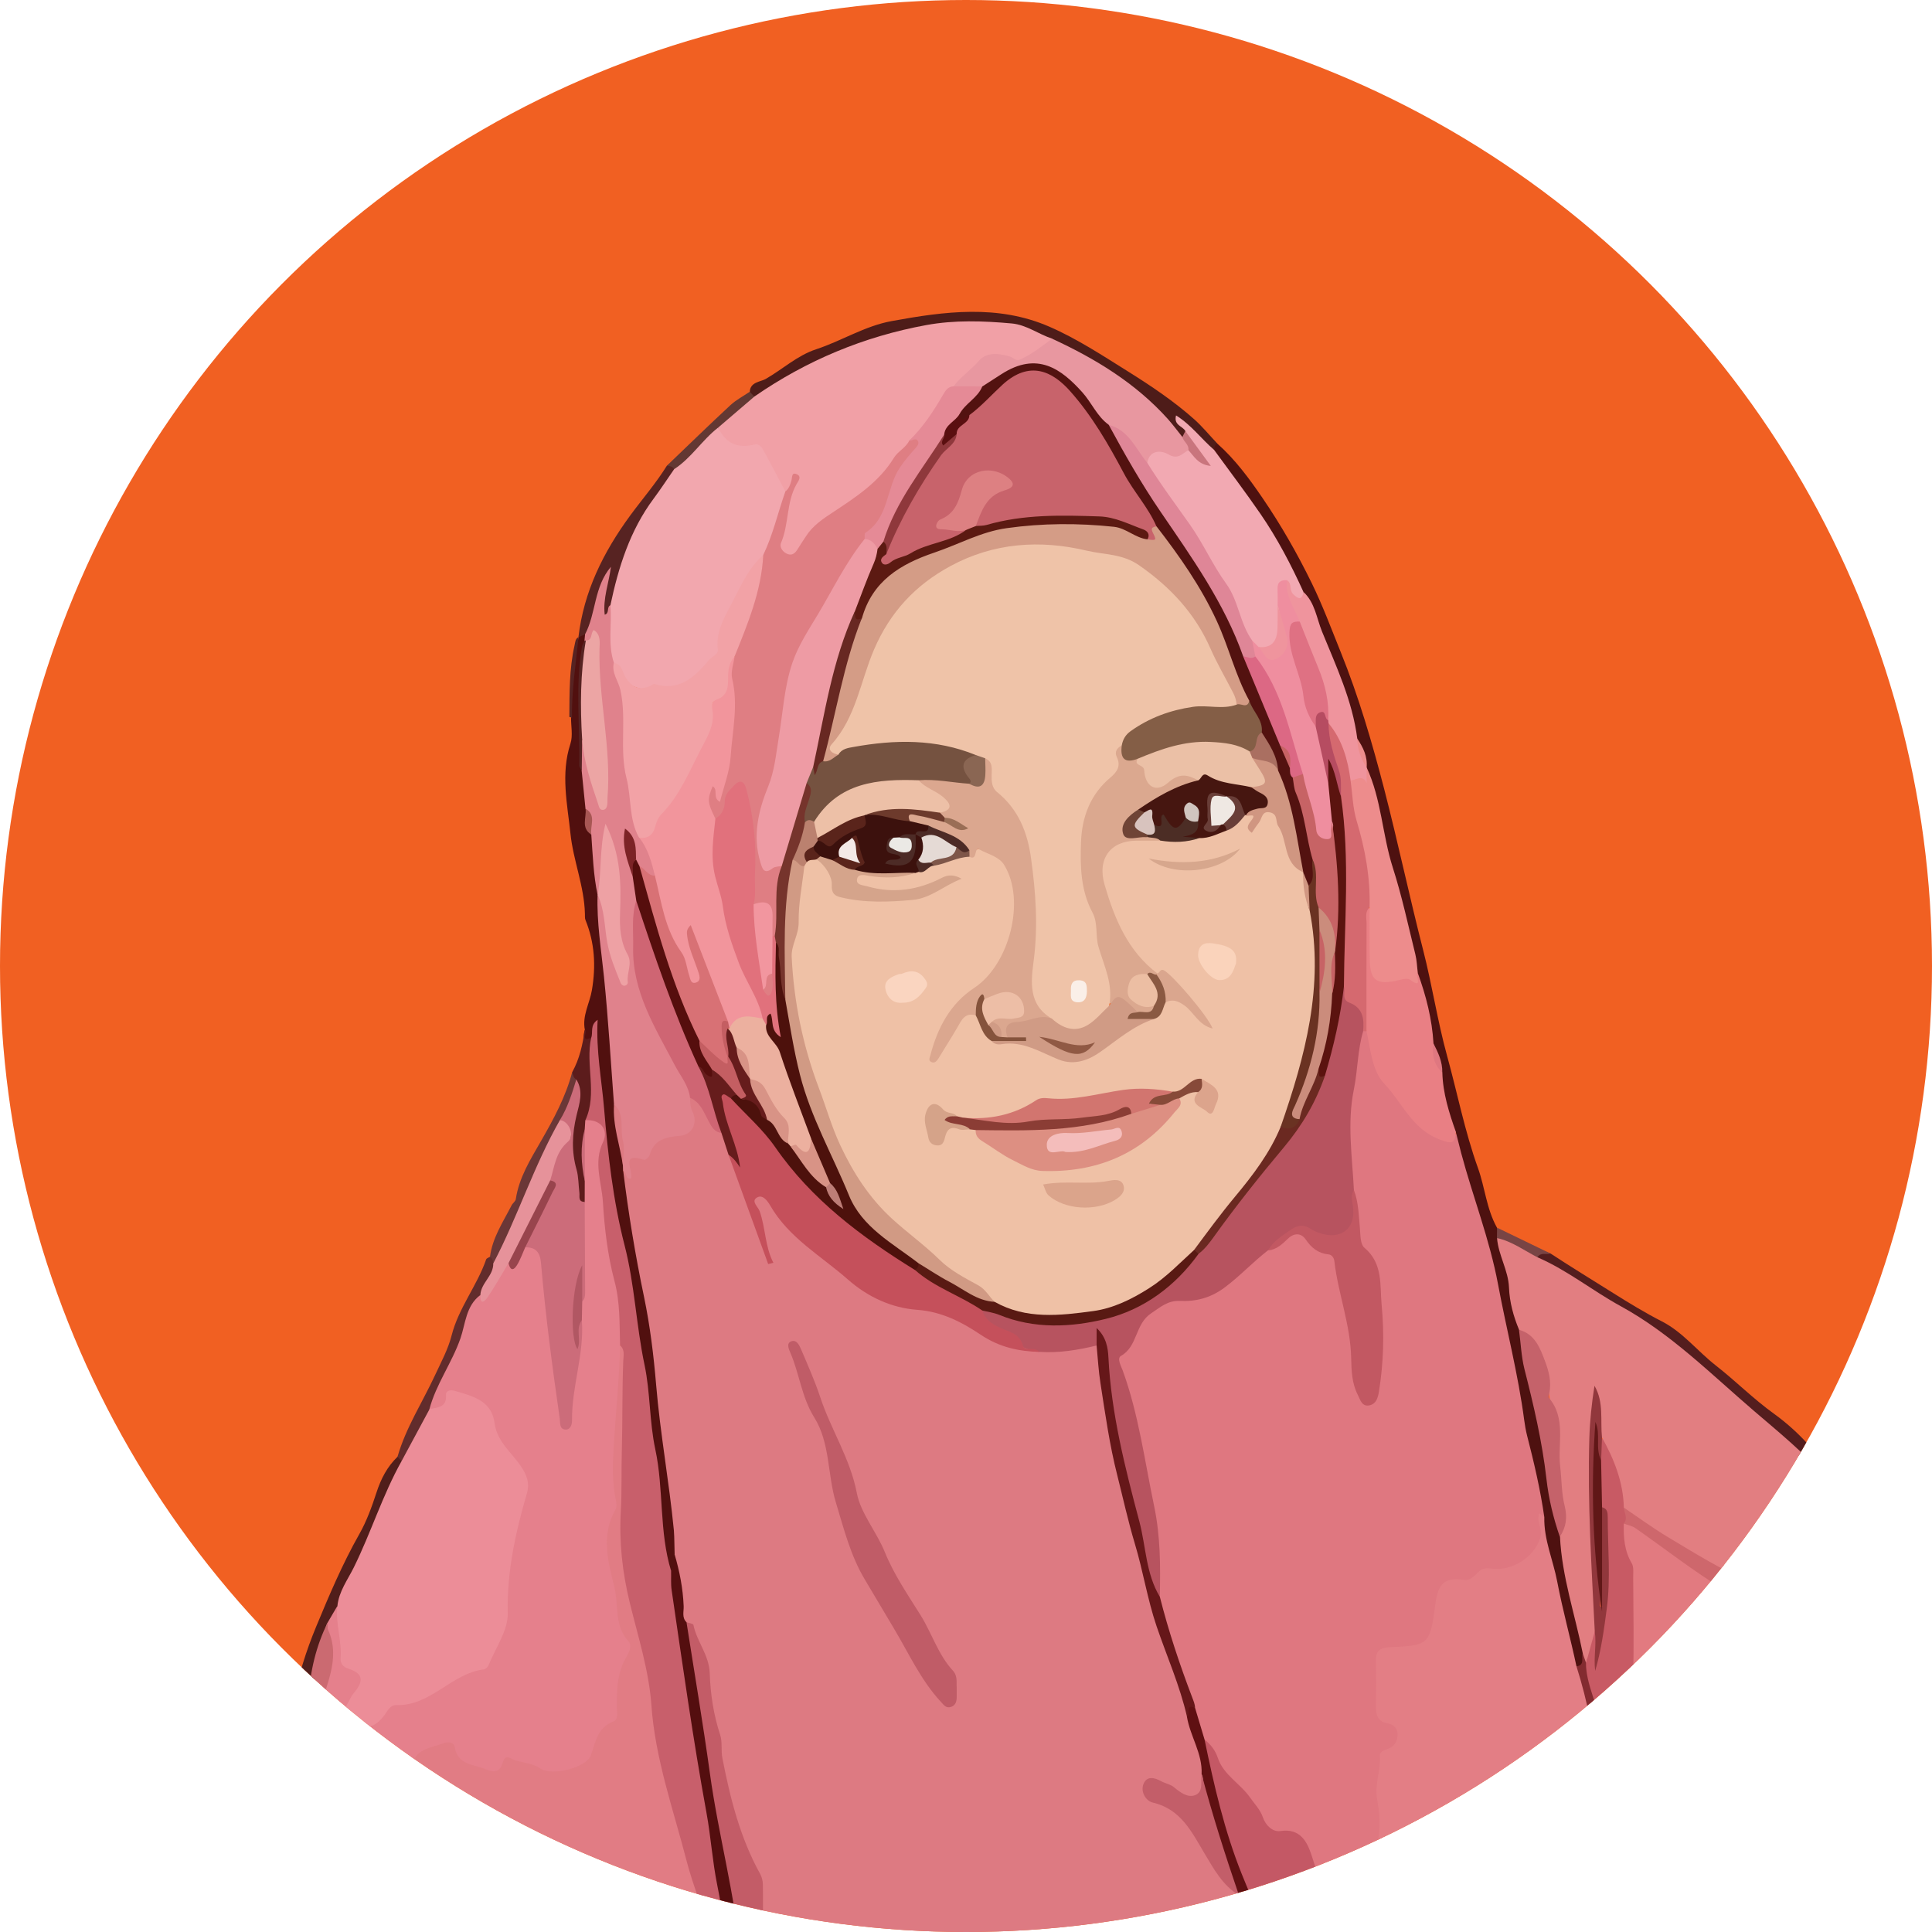 <?xml version="1.0" encoding="utf-8"?>
<!-- Generator: Adobe Illustrator 24.0.2, SVG Export Plug-In . SVG Version: 6.00 Build 0)  -->
<svg version="1.1" id="Layer_1" xmlns="http://www.w3.org/2000/svg" xmlns:xlink="http://www.w3.org/1999/xlink" x="0px" y="0px"
	 viewBox="0 0 3600 3600" style="enable-background:new 0 0 3600 3600;" xml:space="preserve">
<style type="text/css">
	.st0{fill:#F16022;}
	.st1{clip-path:url(#SVGID_2_);}
	.st2{fill:#DD7A82;}
	.st3{fill:#DF7780;}
	.st4{fill:#E37E85;}
	.st5{fill:#E17C84;}
	.st6{fill:#E27A80;}
	.st7{fill:#C85A64;}
	.st8{fill:#C85F6B;}
	.st9{fill:#C45865;}
	.st10{fill:#EBB3A1;}
	.st11{fill:#DB7F8A;}
	.st12{fill:#C35C67;}
	.st13{fill:#D9788B;}
	.st14{fill:#541D1E;}
	.st15{fill:#C05865;}
	.st16{fill:#540E0F;}
	.st17{fill:#C6636A;}
	.st18{fill:#D57C8E;}
	.st19{fill:#6B1D1F;}
	.st20{fill:#D49581;}
	.st21{fill:#5F1012;}
	.st22{fill:#4E1D18;}
	.st23{fill:#641B20;}
	.st24{fill:#58130F;}
	.st25{fill:#A34F60;}
	.st26{fill:#4E1110;}
	.st27{fill:#51100F;}
	.st28{fill:#4E1C19;}
	.st29{fill:#511E1B;}
	.st30{fill:#572322;}
	.st31{fill:#622C2C;}
	.st32{fill:#6B3737;}
	.st33{fill:#5C1C1C;}
	.st34{fill:#633833;}
	.st35{fill:#794444;}
	.st36{fill:#B7535F;}
	.st37{fill:#E0828C;}
	.st38{fill:#C5505B;}
	.st39{fill:#C05C67;}
	.st40{fill:#CF6573;}
	.st41{fill:#661719;}
	.st42{fill:#C35E69;}
	.st43{fill:#661C1C;}
	.st44{fill:#E97F84;}
	.st45{fill:#C25862;}
	.st46{fill:#D5696F;}
	.st47{fill:#832B30;}
	.st48{fill:#A8434E;}
	.st49{fill:#E5808C;}
	.st50{fill:#6C1F1F;}
	.st51{fill:#E3868A;}
	.st52{fill:#CE676C;}
	.st53{fill:#CD626C;}
	.st54{fill:#E27E81;}
	.st55{fill:#91373C;}
	.st56{fill:#601717;}
	.st57{fill:#D68684;}
	.st58{fill:#F2A9B2;}
	.st59{fill:#ED8C8C;}
	.st60{fill:#EF949D;}
	.st61{fill:#C5626A;}
	.st62{fill:#A85754;}
	.st63{fill:#F1A0A6;}
	.st64{fill:#E897A0;}
	.st65{fill:#C9757D;}
	.st66{fill:#EC8D98;}
	.st67{fill:#CB6A71;}
	.st68{fill:#9B3E3F;}
	.st69{fill:#F2A7AE;}
	.st70{fill:#E6929A;}
	.st71{fill:#CC6C7A;}
	.st72{fill:#591A13;}
	.st73{fill:#5B130F;}
	.st74{fill:#6B2921;}
	.st75{fill:#F2959C;}
	.st76{fill:#F2A2A6;}
	.st77{fill:#D87175;}
	.st78{fill:#ECA5A4;}
	.st79{fill:#EEA1A4;}
	.st80{fill:#560E0D;}
	.st81{fill:#7C2326;}
	.st82{fill:#4D110C;}
	.st83{fill:#C45E62;}
	.st84{fill:#B64C61;}
	.st85{fill:#98444D;}
	.st86{fill:#B15763;}
	.st87{fill:#EF8E9F;}
	.st88{fill:#DF8697;}
	.st89{fill:#DF7183;}
	.st90{fill:#DF7E83;}
	.st91{fill:#E58A96;}
	.st92{fill:#531210;}
	.st93{fill:#EFC1A6;}
	.st94{fill:#D19A84;}
	.st95{fill:#C76365;}
	.st96{fill:#CB8C7C;}
	.st97{fill:#6A3222;}
	.st98{fill:#E1717C;}
	.st99{fill:#ECB09F;}
	.st100{fill:#76342C;}
	.st101{fill:#D89386;}
	.st102{fill:#BD7D77;}
	.st103{fill:#DC6884;}
	.st104{fill:#EE9BA4;}
	.st105{fill:#F2969F;}
	.st106{fill:#5C1A12;}
	.st107{fill:#8F383C;}
	.st108{fill:#5A0F10;}
	.st109{fill:#C8636B;}
	.st110{fill:#D49C86;}
	.st111{fill:#845E46;}
	.st112{fill:#D09681;}
	.st113{fill:#AA6F61;}
	.st114{fill:#DBA78F;}
	.st115{fill:#DBA88F;}
	.st116{fill:#DD8F82;}
	.st117{fill:#D09B85;}
	.st118{fill:#D2756F;}
	.st119{fill:#461610;}
	.st120{fill:#3C110D;}
	.st121{fill:#D5A48B;}
	.st122{fill:#DBA48B;}
	.st123{fill:#8B3D35;}
	.st124{fill:#FAD3BB;}
	.st125{fill:#FAD5C0;}
	.st126{fill:#D5A389;}
	.st127{fill:#DAA68E;}
	.st128{fill:#D7A78D;}
	.st129{fill:#4C2D25;}
	.st130{fill:#8A5942;}
	.st131{fill:#DCA48C;}
	.st132{fill:#BB816F;}
	.st133{fill:#874A39;}
	.st134{fill:#85533C;}
	.st135{fill:#693E38;}
	.st136{fill:#7E5649;}
	.st137{fill:#5A241B;}
	.st138{fill:#4D2B26;}
	.st139{fill:#755240;}
	.st140{fill:#682822;}
	.st141{fill:#DD8082;}
	.st142{fill:#EFC3A8;}
	.st143{fill:#EBC0A6;}
	.st144{fill:#EDC0A7;}
	.st145{fill:#EDBEA6;}
	.st146{fill:#6D3A2C;}
	.st147{fill:#8A6653;}
	.st148{fill:#9A6E56;}
	.st149{fill:#ECBEA3;}
	.st150{fill:#6F4436;}
	.st151{fill:#F4BDBB;}
	.st152{fill:#905944;}
	.st153{fill:#EFE8E3;}
	.st154{fill:#D8C3BE;}
	.st155{fill:#D0C5BF;}
	.st156{fill:#E5DAD5;}
	.st157{fill:#F3E9E7;}
	.st158{fill:#EBE9E5;}
	.st159{fill:#FAEFE8;}
</style>
<circle class="st0" cx="1800" cy="1800" r="1800"/>
<g>
	<defs>
		<circle id="SVGID_1_" cx="1800" cy="1800" r="1800"/>
	</defs>
	<clipPath id="SVGID_2_">
		<use xlink:href="#SVGID_1_"  style="overflow:visible;"/>
	</clipPath>
	<g class="st1">
		<path class="st2" d="M2362.8,3673.4c-311.7,0-623.4,0-935.1,0c-11.7-14.8-12.4-32.8-13.8-50.3c-1.3-15.7-1.1-31.5-0.4-47.2
			c1.8-40.7-4.8-78.2-21.9-116.7c-28.9-65.3-48.2-134.1-56.6-206.2c-6-51.4-16.9-102.4-25-153.8c-4.1-25.8-13.8-52.8-34.5-72.6
			c-8.5-8.1-9.8-18.7-9.9-29.4c-0.4-34.1-8.5-67.1-15.8-100.1c-1.2-39.3-3.7-79-10-117.4c-6.9-41.6-13.8-82.8-17.2-124.9
			c-5.9-72.5-16.8-144.6-29.5-216c-11.5-64.6-18.1-130.2-34-194.1c-4.5-18.2-8.8-36.5-3.5-55.3c2.2-8.4,17.2-9.2,12.6-22.4
			c-1.5-4.2,2.5-12,6.3-12.2c35.8-2.5,48.1-47.3,87-46.2c19.9,0.6,29.3-14.2,22-35.2c-3.3-9.5-5.9-18.9,0.9-28.1
			c17.4-7,21.7,8.4,29,17.6c12.1,15.1,16.6,35.7,34.2,46.7c9.2,12.3,14.5,26.2,17.3,41.2c21.9,59.5,44.6,118.8,60.8,172.4
			c-1-19.9-12.9-44.5-21.1-70.2c-2.7-8.3-8-17.6,1-24.4c9.6-7.3,18.7-1.4,26.7,4.9c10.1,8,19.2,17.3,25.7,28.3
			c21.1,35.8,55.8,56.9,85.8,83.6c60.1,53.5,127,86,207.3,96.3c29,3.7,57.8,21.1,81.7,39.3c33,25.2,69.1,30.8,108.1,30.3
			c34.5,4.6,67.8-11.5,102.4-5.5c10.8,11.6,12.2,26.6,13.4,41.2c9.1,105.2,33.9,207.1,61.7,308.5c19.2,70,30,142.5,57.8,210
			c13.9,33.6,20.4,69.7,37,102.3c4.6,8.9,3.4,19.2,4.3,29c7,36.3,31.7,67.8,28.8,106.7c0,6.9-0.1,13.8-1.3,20.6
			c-4.9,27.4-18.5,34.6-44.4,23.1c-13.5-6-24.9-16-39.3-20.4c-6.6-2-14.3-5.3-18.9,1.8c-5.5,8.3,1,14.7,6.4,20.6
			c2.7,2.9,6.1,5.3,9.9,6.3c46.1,11.9,66.6,49.9,87.5,86.7c18.6,32.8,42,61.5,67.7,88.8c21.5,35.2,37.1,73,49.6,112.1
			C2366.8,3652.9,2371.4,3663.5,2362.8,3673.4z"/>
		<path class="st3" d="M2611.4,3673.4c-35.5,0-71,0-106.5,0c-12.4-30.9-21.4-63.1-30.6-94.8c-10.6-36.9-24.8-72.5-35.3-109.4
			c-7.8-27.3-20.9-50.5-56-50.9c-16.2-0.2-28.2-12.8-35.9-27.6c-4.5-8.7-8.2-18.1-14.8-25.4c-34.3-37.6-67.9-75.7-92.4-120.9
			c-11.9-18.8-13-41.1-20-61.4c-18.2-53.4-38.7-105.9-54.2-160.2c-4.6-15.9-10.6-31.4-11.9-48.1c8.5-91.6-13-180.1-30.1-268.6
			c-9.9-51-20-102.5-39.3-151.3c-6.2-15.8-2.5-28.5,7.9-43.4c17.1-24.4,28.1-52.6,51.8-73c13.3-11.5,25.8-22.5,43.6-21
			c56.8,4.8,96.9-26,135-61.6c12.2-11.5,24-23.4,39-31.4c34.4-28.6,66.5-38.4,103.8-0.4c13,13.3,27,21.8,31.7,41.8
			c15.7,66,28.1,132.5,33.8,200.2c1.2,14.1,1,35.8,17.9,35.9c16.2,0.1,12.3-21.5,14.2-34.2c10-64.8,3.7-129.5-2.7-194.2
			c-0.3-2.9-0.5-6.5-2.2-8.5c-38.4-43.5-31.4-99.5-42-150.6c-18-93.6-3.6-186,11-278.3c0.8-4.9,2.6-9.4,5.6-13.4
			c2.3-2.3,5.2-3.6,8.4-3.9c15.9,3.9,16.7,18.1,18.5,30c9.4,60.9,53.6,100.9,89.8,144.4c13.8,16.6,38.9,36.3,67.7,17.4
			c14.7,17.3,17.5,39.9,22.4,60.1c19.9,82.9,51.1,162.5,65.6,247.3c12.8,75.3,29.8,149.9,43.8,225.1c8,43.2,16.2,86.7,27.6,129.5
			c4.4,16.7,12.9,33.6,4.9,51.6c-2.1,3.9-6.7,5.6-6.2,12.1c4.7,58.4-33.6,98.4-92.8,97.3c-9.2-0.2-17.6,1-25.5,5.6
			c-5.1,3-10.3,8.5-15.5,8.1c-58.8-4.6-57.4,41-66.4,78.3c-12,50-13.9,51.4-65,52.6c-34.2,0.9-36.9,3.5-37.5,37.4
			c-0.3,15.8,0.4,31.5-0.1,47.3c-0.6,19.1,4.4,33.3,22.2,44.4c20.3,12.7,23.2,34.4,4.9,49.6c-26.3,21.8-27.2,51.4-24.8,78.1
			c4.6,50.6,3.8,99.8-8.8,149.1c-10.3,40.4-2.4,82.5-9.8,123.5c-3.3,18.1,5.2,26,25.4,25.6
			C2610.9,3632.4,2619.3,3645.6,2611.4,3673.4z"/>
		<path class="st4" d="M2611.4,3673.4c-2.7-33.2-10.1-39.9-39.3-30.1c-23.3,7.9-25.8-11-24.6-21.5c6.2-55.5-1.4-112.6,14.5-166.4
			c10.2-34.5,10.8-68.1,4.2-101.5c-5.5-28.4,6.9-54.3,4.9-81.8c-0.6-8.7,9-11.2,16.7-14.1c11.4-4.3,16.4-15,16.4-25.9
			c0-11.6-6.9-19-20.1-21.3c-14.7-2.5-20.3-13.7-20.2-28.3c0.2-29.6,0.5-59.1-0.1-88.7c-0.3-18,8.2-23.5,25.3-24.4
			c69.7-3.5,75.2-3.2,84.1-70.6c5.3-40.2,10.5-61.9,55.7-54.8c8.8,1.4,18.2-6.7,25.2-14.1c6.7-7.1,14.6-8.7,24.2-7.2
			c38.4,6,80.5-20.9,91.8-57.3c4.2-13.5-3.9-25.1-3.5-37.4c0.5-17,7.3-0.2,11.2-1.1c14.9,45.5,26.8,91.9,35.7,138.7
			c8.8,46.4,23.7,91.2,32,137.5c19.1,47.3,22.8,98.2,34.4,147.2c4.2,17.8,8.3,36.1,6.8,54.9c-1.2,16.6,4.4,32.4,5.6,48.8
			c11.8,93.3,25,186.3,52.9,276.5c4.3,14,10.8,27.7,4.3,42.7C2903.3,3673.4,2757.3,3673.4,2611.4,3673.4z"/>
		<path class="st5" d="M1344.9,3673.4c-189.4,0-378.8,0-568.1,0c-24.3-24.5-35.2-56.9-46.8-87.7c-22.2-58.6-46.8-116.4-65.3-176.4
			c-2.2-11-16.2-20.5-4.6-33.4c29.1,5,44-9.7,51-36.3c4.4-16.8,13.4-30.5,29.8-38.4c10.1-4.9,17.1-13,22.3-22.8
			c12.3-23.1,35.2-30.6,57.9-36.9c15.7-4.3,27.7,2,37.3,16.4c20.5,30.9,46.1,35.1,78.4,16.1c19.7-11.6,39.6-1.5,56.1,6.5
			c26.6,12.9,50.6,10.5,76.8,1.3c16.6-5.8,27.5-14.7,30-32.4c2-14.1,6.2-27.6,19.3-34.9c19.2-10.7,24.3-27.3,22.6-47.3
			c-2.5-28.3,5.9-54.6,15.5-80.5c5.4-14.8,0.5-27.6-2-42.3c-13-75-49.3-148.2-18.9-227.3c8.6-22.4,1.9-47.2,0-70.2
			c-4.1-50.7,4.5-100.1,8-150c1.6-22.5-2.4-45.2,3.2-67.6c2.1-8.4,0.9-18,10.1-23.3c14.1,6.1,12.4,19.3,12.3,30.5
			c-0.5,53.1-1.5,106.4-1.6,159.4c-0.1,68.8-6.5,137.5-3.7,206.3c0.9,21.9,8.7,42.4,13.8,63.3c23.2,94.7,42.8,189.9,55.4,286.6
			c7.4,56.8,29.5,110.2,42,165.7c15.8,70.2,46.7,135.6,61.2,205.9C1340.2,3640.3,1359.1,3654.3,1344.9,3673.4z"/>
		<path class="st6" d="M3363,3673.4c-55.2,0-110.5,0-165.7,0c-7.3-8.4-4.3-18.6-5-28.2c-2.2-29.4-2.9-59-21.4-84.5
			c-6.4-8.7-10-19.5-10.7-30.4c-2.7-44.5-21.2-85.7-26.2-129.7c-2.6-22.9-20.7-37.7-36.5-52.2c-18.1-16.7-26.2-37.1-34.8-59.8
			c-37.6-99-24.8-202-27.4-303.7c-0.9-32.5,0.3-64.7-12.4-95.7c-5.9-14.5-7.6-30.6-1.8-46.2c14.8-16.5,26.5-2.7,38.1,4.5
			c52.5,32.8,98.2,75.9,152.4,105.6c52.8,28.9,105.1,63.3,169.1,61.8c18.9-0.5,31.7,22.2,52.1,11.2c14-2.3,18.9,3.7,13.7,16.6
			c-15.6,38.7-15.8,38.6,13.4,67.4c3.5,3.5,6.9,6.9,8.6,11.8c0.6,42.5-12.8,82.6-20.5,123.7c-12.7,68.2-28.9,135.5-49,202
			c-30.8,46.1-23.3,102.6-41.2,152.4c-6.6,18.4,12,32.7,12.3,50.7C3370.7,3659.1,3368.8,3666.8,3363,3673.4z"/>
		<path class="st7" d="M3025.7,2839.1c-0.7,25.7,1.1,50.6,14.8,73.8c4,6.8,2.7,17.2,2.7,26c0.2,62.7,1.7,125.4-0.2,188
			c-2,65.2,19.4,125.3,35.7,186.5c5.3,19.7,26.8,27.1,39,42c14.9,18.4,21.5,38.4,28.4,61.4c15.8,52.8,11.9,110.2,42.5,160
			c17.1,27.8,15.6,63.5,8.6,96.6c-49.3,0-98.6,0-148,0c-23-83.9-51.4-166.4-54.7-254.9c-0.8-20.9-13.7-41.8-10.4-64.6
			c6.9-32,8.2-63.8-4-95c-4.9-54-24.4-105.1-30.9-158.8c3.5-14.1,4.3-28.9,8.8-42.8c2.5-7.6,2-18.6,15-17.4
			c9.5,13.8,3.8,28.3,1.5,42.7c15-82.2,14.4-165.2,13.3-248.2c-0.1-10.5-4.6-18.9-8.9-27.7c-6.6-27.9-2.5-56.1-3.3-84.2
			c1.2-13.7-1.9-28,5.4-41c22.3-2.4,26.2,18,30.3,30.3c10.1,30.3,23.2,60.3,22.9,93.3C3033.5,2817,3040.9,2830.9,3025.7,2839.1z"/>
		<path class="st8" d="M1344.9,3673.4c-0.4-25.4-14.4-47.7-21.4-70.8c-13.8-45.2-32.5-90.1-44.2-135.4
			c-24.7-95.7-58.4-189.5-65.5-289.7c-4.6-65-24.9-127.8-40.3-191c-13.8-56.5-20-112.4-16.7-171c2.1-37.1,0.8-75.8,1.9-112.8
			c1.5-55.8,0.4-111.8,2.7-167.6c0.4-9.4,3.1-19.9-5.6-27.8c-6.7-5.6-8-13.6-8-21.4c-0.4-77.2-23.3-151.4-30.4-227.7
			c-4.1-44.7-16.5-89.1-3.1-134.5c5.8-19.6-9.9-27.7-24.5-34.9c-1.7-2.3-4.8-5.3-3.9-7.5c16.4-41.7-5.1-85.5,7.2-127.4
			c2.2-7.4,0.8-15.5,1.5-23.2c3.8-11.3-1.8-31.8,14.5-31.3c18.4,0.6,12.9,21,13.5,33.3c4.3,98.5,16.2,196.3,31.3,293.4
			c12.3,79.4,30.7,157.9,42.7,237.5c14.1,94,22.1,188.8,37.2,282.5c9.7,60,5.8,121.4,22.9,180.2c7.3,93.2,23.9,185.4,39.1,277.4
			c17.7,107.5,32.9,215.6,54.8,322.5c8,39.3,8.8,80.1,18.7,119.4c2.5,9.8,0.5,19.6-6.6,27.7
			C1356.7,3673.4,1350.8,3673.4,1344.9,3673.4z"/>
		<path class="st9" d="M2244.5,3241.4c11.5,9.2,19.9,19.7,24.9,34.6c10.6,31.5,41.8,47.4,60.1,73.7c8.3,12,18.7,22,23.7,36.6
			c5,15,18.4,27.8,32.6,25.6c37.6-5.8,50.2,21,58.2,45.4c18.5,56.5,35.3,113.6,55.1,169.7c5.3,15,7.1,30.6,5.8,46.4
			c-39.5,0-78.9,0-118.4,0c-22.2-20.2-27-50-36-75.7c-17.8-50.9-43.7-98.2-60.4-149.7c-20.4-62.7-34.7-126.5-49.7-190.3
			C2238.9,3251.7,2239.8,3246,2244.5,3241.4z"/>
		<path class="st10" d="M759,3673.4c-71,0-142,0-213.1,0c-10.3-11.9-7.7-25.6-4.8-39c10.8-49.9,11.3-100.7,13.8-151.3
			c1-19.5,1.3-38.9-16.3-53.7c-7.8-6.6-6.3-18-7.1-27.7c-1.7-15.4,2.5-30.3,3.1-45.5c6.8-24.8-0.2-52.9,17.7-75.1
			c15.7-7.9,28.1-2,32,13.1c7.5,29.6,28.4,49.9,45.9,72.6c1.7,2.5,3,5.2,4,8.1c3.7,24.2,19.9,46.8,21.8,68.5
			c4.6,54.9,34.4,99.3,50,149.3c7.4,23.7,19.6,44.8,41.9,58.2C752.9,3657.7,761.6,3662.8,759,3673.4z"/>
		<path class="st11" d="M3587.8,3010.6c0,92.7,0,185.4,0,278.2c-13.4,53-47.1,94-79.9,135.6c-18.3,7.1-35.4,27.5-56.4,12.5
			c-18.7-13.4-12.1-35.4-9.6-54.7c2-15.9-3.3-30.8-6.2-46.1c0.6-2.8,1.8-5.3,3.6-7.5c24.4-10.8,32.1,15.5,50.4,22.8
			c-4.3-17.2-21.8-21.4-28.8-34.3c-0.7-2.9-0.8-5.8-0.3-8.7c22.4-66.4,58.4-127.8,66.2-199.6c3.9-35.2,27.5-64.3,48.6-92.8
			C3578.3,3011.9,3582.2,3008.9,3587.8,3010.6z"/>
		<path class="st12" d="M1279.2,3022.8c4.5,1.6,12.4,2.5,12.9,4.9c6.2,31.3,29.3,55.8,30.4,90.4c1.3,38.3,7.1,77.2,19.4,114.5
			c4.5,13.5,1.3,29.4,4.2,43.7c14.6,74.7,33,148.2,70.4,215.6c3.2,5.8,4.9,13.1,5,19.7c1,54-2.1,108.1,6.3,161.8
			c-11.8,0-23.7,0-35.5,0c-14-6.6-18.9-18.4-20.8-33.1c-9.1-68.2-19-136.4-34.6-203.3c-17.2-73.7-23.9-149.1-37.1-223.4
			c-9.7-54.9-19.9-110.1-25.3-165.8C1273.6,3039,1272.3,3030.1,1279.2,3022.8z"/>
		<path class="st13" d="M3587.8,3590.6c0,27.6,10.8,66-3,79.8c-13.8,13.8-52.2,3-79.8,3c-29.6,0-59.2,0-88.8,0
			c-9.2-11.1-1.1-19.9,3.5-29.6c10.4-22.1,25.9-41.9,30.2-66.7c7.2-30.7,19.7-59.2,34.7-86.8c13.6-4,17.9,5.5,22.1,15.2
			c-5.5,11.6-0.2,20.1,7.8,28.2C3536.6,3555.9,3559.7,3576.5,3587.8,3590.6z"/>
		<path class="st14" d="M2889.5,2335.9c38.4,25.2,77.7,49.2,116.4,73.5c29.1,18.3,59.6,36.9,90.9,52.9
			c38.9,19.9,66.3,55.5,100.5,82.2c37,28.9,70.2,62.5,108.5,90c25,18,48.7,39.9,67.9,61.9c46.8,53.7,106.5,89.3,160.6,132.8
			c19,15.3,41.9,27.7,53.5,51.2c0,29.6,0,59.2,0,88.8c-8.5,12.7-9.6,32.7-31.5,32.2c-6.4-2.3-8.7-7.5-9.5-13.7
			c-0.3-15.7,8.8-27.8,15.6-40.8c16.6-32,15-46.2-10.6-70.9c-32.6-31.5-68.8-58.8-107.8-81.8c-16.4-9.6-31-20.6-44.5-33.6
			c-53.6-59.5-117.4-107.9-175.9-162c-81.3-75.2-169.5-140.6-266.2-194.6c-27.4-15.3-52.4-34.9-81-48.6c-7.1-3.4-14.7-6.9-12.2-17.4
			C2872.1,2330.2,2880.7,2331.9,2889.5,2335.9z"/>
		<path class="st15" d="M3456.6,3577.7c-0.9,27.2-20.7,46.3-30.5,69.7c-3.6,8.6-10.6,15.6-10,25.9c-11.8,0-23.7,0-35.5,0
			c-7.4-26.5-1.2-52.6,3.3-78.5c14-80.9,16.5-163.7,41.2-242.8c2.8-8.8,0.7-20.5,14.5-22c10,23.5,12,46.9,7.1,72.7
			c-5.6,29.2,8.9,37.4,36.7,24.7c7.1-3.3,14.7-5.4,22.1-8c6.3,9.1,1.3,17-3.3,24.3c-25.6,40.8-35.1,88.3-54.4,131.7
			c-0.4,0.9-5.6,5.4,0.9,5C3451.1,3580.3,3453.6,3577.6,3456.6,3577.7z"/>
		<path class="st16" d="M1279.2,3022.8c14.7,94.1,30.7,188,43.7,282.4c15.8,114.6,47.1,226.5,57.1,342c0.9,10.7,6.5,18.3,12.2,26.3
			c-9.9,0-19.7,0-29.6,0c-7.8-53.9-15.4-107.8-26.2-161.3c-8.9-44.2-11.8-89.5-19.9-133.9c-25.2-137.9-44.7-276.7-65-415.4
			c-1.7-11.6-0.7-23.6-1-35.3c7.8-9.3-4.6-22.8,6.5-31.4c9.3,31.5,15.6,63.5,16.9,96.5C1274.4,3002.6,1270.1,3014,1279.2,3022.8z"/>
		<path class="st17" d="M3558.6,2999c14.7-5.1,16.7-22.7,29.2-29.8c0,13.8,0,27.6,0,41.4c-38.1,47.7-60.5,101.2-66,162.7
			c-1.9,21.5-10.6,44.3-22.5,62.4c-10.7,16.2-18.1,32.4-21.9,50.5c-2.4,11.2-6.7,20.1-15,27.5c-19.3-2.9-19.4-18.6-18-31.5
			c7.9-74,17.4-148.1,52-215.4C3510.7,3039.1,3527.8,3012.3,3558.6,2999z"/>
		<path class="st18" d="M3505.1,3507.3c-5.3-5.8-10.6-11.6-16-17.4c2.9-35.3,25.5-62.1,43.8-89.1c14-20.6,32.8-38.4,45.1-60.8
			c2-3.7,5.5-5.3,9.8-4c0,80.9,0,161.8,0,242.6c-11.3,3.9-19.2-3.3-25.6-9.8c-15.6-16.1-33.2-29.9-50-44.6
			C3507.3,3520,3501.1,3515.7,3505.1,3507.3z"/>
		<path class="st19" d="M3558.6,2999c-59.8,54.3-81.9,127-97.7,202.3c-5.4,25.6-7.1,52.1-9.3,78.3c-1.1,12.3-3.2,26.1,10.9,34
			c0.2,1.6,0.5,3.2,1.1,4.7c-2.6,14.9-19.5,0.4-23.9,11.6c0,0,0,0.1,0,0.1c-18.9,59.3-28.1,120.3-35.2,182
			c-6.2,54-15.7,107.6-23.8,161.4c-5.9,0-11.8,0-17.8,0c0.1-7.7,0.3-15.4,0.4-23.1c1-68.5,12.6-135.5,28.8-201.8
			c25.7-102.1,50.4-204.4,68.2-308.3c1.3-7.7,1.7-15.5,2.5-23.3c-4.6-12.5,0.9-23.6,6.2-33.8c15.4-29.7,34.2-57.4,54.8-83.9
			c6.8-8.7,14.8-16,27.3-14.5C3552.2,2990.3,3553.1,2995.9,3558.6,2999z"/>
		<path class="st20" d="M539.6,3400.5c3.7,9.9-6.4,25.4,14.8,28.7c8.3,1.3,9.1,15.8,9.2,26c0.3,62.5-1.9,124.8-15.6,186.2
			c-2.3,10.3-1.5,21.4-2.1,32.1c-13.8,0-27.6,0-41.4,0c-14.4-29.6-2.8-60.1-0.8-89.5c3.7-53.8,16.7-106.7,22-160.5
			C526.7,3414.2,526.4,3402.9,539.6,3400.5z"/>
		<path class="st21" d="M2244.5,3241.4c17.6,85.2,37.1,170.5,69.5,251c24.3,60.3,51.6,119.4,72.5,181c-7.9,0-15.8,0-23.7,0
			c-7-51.5-36.1-94.6-54.2-141.9c-33.9-61.6-54.1-127.8-65.6-196.9c-1.6-9.6,0.7-19.7-4-28.9c1.8-38.4-21.3-70.3-27.3-106.7
			c1.6-7.4-3.3-16.4,3.7-22.1c5.3-4.3,8.3,2,11.4,5.4C2232.7,3201.9,2238.6,3221.7,2244.5,3241.4z"/>
		<path class="st22" d="M539.6,3400.5c-8.1,13.4-4.2,28.7-6.6,43c-12.6,76.3-23.8,152.7-28.4,230c-7.9,0-15.8,0-23.7,0
			c12.1-16.6-0.5-34.2,2.2-51.4c12.1-79,24.6-158,37.1-236.9c3.7-23.6,3.4-49.7,13.9-72.7c16.9,12.3,7.4,28.6,6.7,43.6
			C540.3,3370.8,539.9,3385.6,539.6,3400.5z"/>
		<path class="st23" d="M3587.8,3336.1c-29,53.8-73.4,97.7-98.7,153.9c-7.5,30.5-27.4,56.4-32.5,87.8c-6.3,6.9-8.2,18.1-21.7,20.4
			c17.9-62.6,39.9-122.4,70.7-178.8c31.5-41,56.1-86.3,82.2-130.7C3587.8,3304.5,3587.8,3320.3,3587.8,3336.1z"/>
		<path class="st24" d="M759,3673.4c-3.7-6-12-9.1-11.3-17.8c-39.6-52.6-52.3-117-77.1-176.1c-7.5-17.8-15.2-36-19.2-55.2
			c3.7-9-5.6-32.8,19.7-17.5c28.4,73.3,57.4,146.3,84.8,220c6,16.2,23.2,27,21,46.6C770.8,3673.4,764.9,3673.4,759,3673.4z"/>
		<path class="st25" d="M3505.1,3507.3c27.6,23.8,55.2,47.6,82.8,71.4c0,3.9,0,7.9,0,11.8c-31.1,6-41.5-23.7-61.7-36.4
			c-10.4-6.6-18.6-17.1-26.9-26.6C3491.4,3518.6,3489,3509.9,3505.1,3507.3z"/>
		<path class="st26" d="M2937.5,3104.9c-11.2-52.9-25.8-104.9-35.9-158.1c-7.6-39.9-25-78-24-119.8c-7.3-51.2-19.1-101.5-32-151.6
			c-2.4-9.4-4.1-19.1-5.4-28.8c-11.2-85.5-33-168.9-48.8-253.4c-15.6-83.8-46.8-162.6-68.6-244.3c-3.5-13.2-6.7-26.4-10.1-39.6
			c-24.4-19.7-24.4-49.1-30.1-76.3c-2.2-10.5-2.6-21.2-2.8-31.9c0.6-20.7-10.1-38.4-15-57.7c-6.9-43.5-17.2-86.3-29.6-128.6
			c-14.3-75.2-35.1-148.8-54.5-222.7c-13.4-51.2-20.1-104-37.7-154.1c-1.1-2.8-1.9-5.8-2.5-8.7c-0.4-19.7-9.8-36.5-17.2-54
			c-24.4-92-56-181.4-99.8-266.2c-39.4-85.8-87.2-166.4-147.8-239.1c-8-9.7-17.6-18.7-18.3-32.7c1.2-6,1.7-12.8,10.8-10.8
			c33.3,29.5,59.5,65.1,84.3,101.4c34.5,50.5,65,103.9,91.8,158.8c20.4,41.7,36.6,85.4,54,128.5c33.5,82.9,58.4,168.3,80.9,254.9
			c25.8,99.7,47,200.4,72.6,300.1c16.7,65,26.7,132,44.4,196.3c19.3,69.8,33.1,141.3,57.8,210c13,36.1,15.9,76.2,35.3,110.9
			c2.4,6,5.5,11.8,6.9,18.2c19.6,56.2,22.8,116.3,41.4,172.7c25.5,127.9,47.9,256.4,75.1,384c5,64.9,27.8,126.5,36.5,190.8
			c1.3,9.6,5.3,18.9,4.8,29C2951.8,3092,2958.4,3108.6,2937.5,3104.9z"/>
		<path class="st27" d="M1257.1,2896.1c-2.9,10.3,3.2,22.5-6.5,31.4c-22.7-73.9-13.5-152.1-29.5-226.7
			c-11.2-52.2-9.2-106.1-20.1-157.5c-15.6-73.9-18.3-149.5-37.2-222.9c-21.5-83.4-31-169.2-38.2-255.2c-4.5-53.8-15.2-107-12-164.9
			c-14.9,10.1-8.1,23.5-11.9,33.2c-3.3,3.7-1.2,12.6-9.3,11.2c-6-1.1-4.3-7.3-4.6-11.7c-0.3-4.7,0.3-9.4,2-13.9
			c-5.3-26.3,8.9-49.3,13.1-74c7.7-45.1,5.3-88.4-12-130.9c-1.4-3.4-0.7-7.7-1-11.6c-1.2-51.1-21.7-99.1-26.9-148.9
			c-5.8-55.3-18.5-111.7-0.1-167.9c5-15.4,0.8-33.1,1.2-49.7c-1.5-50.3,1.7-100.1,14.2-149.1l-0.2,0.3c4.6-3.5,8.4-11.9,15.4-2.7
			c1.9,5,1.8,10,0.4,15c-12,78.1-7.7,156.4-3.3,234.6c4.8,23.3,10.8,46.4,8.4,70.5c0.3,17.3-3.5,35.2,7.9,50.8
			c8.3,35.6,7.9,72.2,12.7,108.2c1.1,3.3,1.7,6.7,2.1,10.2c-1,88.5,20.8,175,23.4,263.2c1.2,39.1,1.6,78.4,7.6,117.3
			c-5.9,39.1,13.9,75.2,13.2,113.7c0.6,5.3-0.5,10-4.6,13.8c9.6,78.8,22.5,157,38.8,234.8c11.2,53.8,17.9,108.8,22.5,163.6
			c7.6,91,24.3,180.8,33.1,271.6C1256.8,2866.6,1256.5,2881.4,1257.1,2896.1z"/>
		<path class="st28" d="M2268.4,826.6c-4.9,2.4-5.9,6.9-6.1,11.7c-27.4-6.7-40.3-31.2-59.7-48.9c4.1,5,9.9,8,10.5,14.6
			c0,6.3-2,11.3-8.8,12.9c-8.6-0.6-14.3-5.8-19.1-12.2c-59.8-79.3-142.3-127.2-230.5-167.3c-70.4-40.2-147.4-34.9-221.8-23.4
			c-88.4,13.8-174.3,40.6-252.3,87.5c-24.9,14.9-46.5,36.5-77.5,39.8c-4.8-2.3-8-5.4-6-11.3c0.8-18.4,20.3-18.5,29.5-23.8
			c31.7-18.1,59-43.9,94.5-55.5c47.4-15.6,90.4-43.3,140.3-52.4c98.8-18.1,198-31.4,294.1,10.5c51.4,22.4,98.3,53.3,146,83.1
			c43.6,27.3,85.7,55.5,123.9,89.5C2240.8,795.2,2254.1,811.5,2268.4,826.6z"/>
		<path class="st29" d="M540.7,3356c-3.6-14.3,5.2-30.6-6.7-43.6c-2-97.5,18-191.8,54.8-280.6c24.2-58.4,49.1-117.4,80.6-173
			c13.8-24.3,23.5-51.2,32.2-77.9c8.3-25.4,19.9-48,39.2-66.5c5.7-1.9,8.3,1.5,10.3,6c-3,38.5-29.5,67.6-41.2,102.8
			c-19.6,58.8-49.9,112.9-75.7,169c-4.3,12.8-10.8,24.5-17.9,36c-21.6,43.1-26.5,90.8-37.2,136.9c-11.5,15.1-5.8,33-7.7,49.7
			c-7,22.2,0.9,47.5-14.4,67.9C543.7,3305.2,549.1,3332.1,540.7,3356z"/>
		<path class="st30" d="M1090.2,1181.9c-4.1,1.8-8.3,3.6-12.4,5.5c10-85.2,46.2-158.2,96.6-227c22.7-30.9,48.1-60.1,68.4-92.9
			c6.5-3.1,11.9-2.9,15.2,4.6c-3.2,21.3-17.3,37-28.8,53.9c-29.4,43.1-57.2,86.7-66.5,139.8c-3.9,22-17,41.8-20.1,64.5
			c-4.2,7.9-2.9,23.4-15.4,20.6c-10.5-2.3-8.6-16.2-8.7-25.9c-0.1-22.5,11.5-41.8,19-68.3c-11.6,31.6-20,58-24.9,85.6
			C1109.9,1157.6,1106.2,1173.5,1090.2,1181.9z"/>
		<path class="st31" d="M748.3,2722.5c-2.5-2.7-5.1-5.4-7.6-8.1c15.6-54.2,46.4-101.3,69.9-151.9c11.3-24.4,24.5-48.6,31-74.4
			c13.1-51.2,47.3-92.3,64.3-141.4c0.8-2.2,4.7-3.3,7.1-4.9c8.8-1.4,9.8,5.3,11.6,11.2c0.9,24.5-17.6,41.1-25.6,62
			c-18,23.1-22.2,52-32.1,78.4c-17.2,45.9-42.5,88-61,133.2C788.9,2659.8,778.9,2697.3,748.3,2722.5z"/>
		<path class="st32" d="M919.1,2354.3c-0.5-4.9-1.2-9.7-6.1-12.5c4.6-35.6,24.4-64.8,40.2-95.7c2.1-4.2,7.3-7.5,7.9-11.7
			c6.2-40.4,26.9-73.3,47-108.3c23.1-40.2,46.1-82.4,58.1-128.5c5.9,3,8.7,8.2,10.7,14.1c0.5,29.6-15,53.6-27.5,78.7
			c-39.5,68.3-65.4,142.8-97.9,214.2C943.5,2322.7,940.4,2344.7,919.1,2354.3z"/>
		<path class="st33" d="M1073.9,2011.4c-5.6-2.9-6.3-8.5-7.6-13.8c13.6-24.4,19.4-51.2,23.3-78.5c6.7,2.6-9.6,24.2,12,14.4
			c-11.2,50.7,12,103.9-10.8,153.8c4.5,5.7,5.7,12.2,4.7,19.2c-4.1,31.4-5.4,62.9,1.2,94.2c2,13.8,4.2,27.7-4.3,40.4
			c-21.3,7.4-19.2-9.6-21.6-21.2c-12.4-62.1-16-124,3.9-185.4C1077,2027.2,1076.7,2019.1,1073.9,2011.4z"/>
		<path class="st34" d="M1256.2,874.3c-2.8-5.6-8.3-5.6-13.3-6.8c39.3-37.6,78.3-75.6,118.2-112.6c10.6-9.8,23.9-16.7,35.9-24.9
			c2.9,3,5.7,6,8.6,9c-9.7,32.5-42.6,41.6-63.3,63c-19.4,17.6-38.2,35.9-55.2,56C1279.1,867.5,1271.6,878.7,1256.2,874.3z"/>
		<path class="st35" d="M2789.3,2306.9c0.1-6.4,0.2-12.9,0.3-19.3c33.3,16.1,66.6,32.2,99.9,48.3c-8.3,2.3-18.6-3-24.8,6.8
			C2835.8,2338.7,2812.4,2323.2,2789.3,2306.9z"/>
		<path class="st30" d="M1065.8,1337.9c-1.4-1.2-3.1-1.8-4.9-1.8c0.3-44.9-0.3-89.9,9.8-134c1.3-5.6,1.1-11.9,7.4-15
			C1073,1237.3,1065,1287.2,1065.8,1337.9z"/>
		<path class="st36" d="M2540.1,1921.4c-10.6,35.5-10,72.8-17.4,108.8c-12.8,62.4-3,124.8,0.1,187.2c-0.5,16.6,3.9,32.9,2.6,49.5
			c-2.3,31.2-13.8,41.7-44.9,40.9c-6.9-0.2-14.6,0.7-20.2-2.9c-35.5-22.8-62.5-6.9-88,18c-2.8,2.7-6.3,4.6-9.5,6.9
			c-27.9,21.5-51.7,47.4-80.1,68.7c-26.5,20-53.6,26.9-84.2,25.6c-22.7-1-35.8,11.4-53.4,23c-30.5,20.1-24.8,61.6-56.2,79.3
			c-8.3,4.7,0.1,19.1,3.1,27.3c29.8,82,40.8,168.1,58.6,252.9c11.8,56.4,11.8,112.2,10.5,168.7c-16.6-3-16.9-18.2-19.5-29.5
			c-25.3-108.1-56.2-215-75.1-324.6c-7.3-42.5-7.3-86.2-16.6-127.5c1.7-4.9-5.2,0.1-1.2,0.4c0.6,0,0.2,1,0,2.9
			c-0.6,4.1-2.5,7.4-5.4,10.2c-35.1,8.5-70.4,14.3-106.7,11.8c-40.7-3.4-64.9-37.5-98.8-53.7c-7.8-3.7-13.6-14.2-6.7-25
			c24.9-8.3,45,9.3,67.8,13c132,21.4,241.9-14.5,327.1-119.4c50.1-61.8,104.6-120.3,147.8-187.3c14.1-21.9,36.6-34.5,50.3-57.2
			c17.6-29.2,27.1-60.8,38.3-92.1c9.5-46.6,29.1-91,28.9-139.6c0-8.4,1-18.1,12.4-20.4c10.3,12.5,19,26,31.1,37.3
			C2548.8,1887.7,2553.2,1904.3,2540.1,1921.4z"/>
		<path class="st37" d="M1090.2,1181.9c20.8-39.4,16.2-88.1,48.2-125.8c-3.9,30.6-15.2,59-11.6,89.3c9.5-2.5,3.1-14.4,10.6-17.6
			c10.5,9.8,9,22.9,9.1,35.2c0.2,23.2,0.3,46.4,4.8,69.2c29.4,92.3,11.4,190.4,35,283.4c3.1,12.4,4,25.3,9.6,37.1
			c12.7,24.7,31.1,47.5,26.6,78.1c-17.5,10.3-24.7-4.7-34.2-14c-3.4-4.9-6-10.2-7.9-15.8c-4-11.8-1.3-25.3-10.8-39.5
			c2.2,27.1,10.6,49.4,15.8,72.3c5,14.6,8.1,29.4,7.4,44.9c-23.2,113.5,17.9,211.4,73.3,306.3c10.7,18.3,30.9,34.7,19.7,60.6
			c0.2,8.7,0.2,17,4.5,25.6c10.4,20.9-0.2,42.9-22.6,45.1c-25.6,2.5-48.8,6-57.1,35.8c-1.1,3.9-8.1,9.8-10.5,9.1
			c-46.4-15.2-18.6,21.5-24.5,34.8c-11.5,2.3-6.6-12.8-14.6-14c-0.1-3.3-0.2-6.7-0.3-10c-2.2-38.5-7.5-76.6-16.6-114.1
			c-6-79.4-10.6-158.9-18.7-238c-5.2-50.8-13.6-101.1-11.9-152.4c6.3-2.6,10.3,1.8,10.6,6.3c1.6,29.5,14.2,56.9,16.6,85.7
			c1.7,20.5,6.6,38.2,19.9,60.1c3.2-14.7,5.5-25.7,1-35.8c-15.9-35.4-15.4-72.8-13.7-110c1.8-38.8-3.3-76.2-20-116.1
			c2.9,40,3.7,76.6-14.3,110.1c-7.9-37.1-9.1-74.9-11.8-112.5c-11.7-14.3,0.7-33.9-10.8-48.2c-2.4-23.6-4.7-47.1-7.1-70.7
			c-4.9-18.2-1.1-36.7-2.3-55c16.6-10.4,15.5,6.6,15.2,12.3c-2.1,33.8,12.6,62.7,26.1,95.5c2.3-55,1.6-106.6-6-158
			c-5.6-38-7.2-76.3-8.5-114.7c-0.3-7.3,6.7-22.1-11.9-19.5c-2.8-0.1-5.3-0.9-7.5-2.5C1089.4,1190.1,1089.8,1186,1090.2,1181.9z"/>
		<path class="st38" d="M1830.3,2441.9c4.5,15.1,15.5,23.2,29.2,30.4c17,9,39.5,10,46.5,34.8c3.4,12.1,22.8,1.2,30.7,12.1
			c-39.2-1.4-74.3-8.7-109.4-32.2c-34.1-22.9-72.2-43-117.9-46.3c-47.7-3.4-92.3-23.8-129.3-56.4c-50-44.1-110.1-77.5-144.9-137.9
			c-4.7-8.2-14.2-22-25.3-14.6c-10.6,7,2.8,16.9,5.7,25.4c11.1,31.5,9.7,65.2,25.5,95.8c-3.2,0.8-6.4,1.6-9.7,2.4
			c-24.6-67.9-49.2-135.8-73.9-203.7c14.9,1,17.2,11.3,18.2,14.5c-1.3-9.8-11.1-25.5-18-41.8c-9.7-22.9-15.2-46.9-17.8-71.3
			c-2.2-19.7,6.3-26.3,23.9-13.2c57.2,50.3,101.2,112.5,150.2,170.1c37.7,44.4,84.5,76,131.5,107.9c21.2,14.3,41.1,30.4,62.8,43.9
			c30.2,23.5,65,39.3,98,58.1C1815.8,2425.3,1829.5,2426.8,1830.3,2441.9z"/>
		<path class="st39" d="M1782.7,3144.4c0,6.9,0,11.9,0,16.8c0,8.3-1.4,16.1-10.4,19.3c-9.4,3.3-13.8-3.6-19.3-9.6
			c-37.6-40.6-59.9-90.9-87.9-137.5c-18-29.9-35.5-60.1-53.5-90c-26.8-44.7-39.2-94.7-54.1-143.9c-15.9-52.3-10.4-110.6-40.3-158.4
			c-23.5-37.6-27.5-81.2-44.5-120.5c-3.1-7.1-7.5-17.4,1.1-21c10.2-4.3,15.5,6.7,18.8,14.4c12.6,29.7,25.8,59.2,35.9,89.8
			c20,60.5,55.8,113.9,68.2,178.8c7.1,37.1,36.9,72.1,52.1,109.6c17.2,42.5,43.3,80.1,66.7,117.7c21,33.8,32.6,73.2,59.9,102.9
			C1784.9,3123,1781.8,3134.9,1782.7,3144.4z"/>
		<path class="st40" d="M1285.8,2045.7c-2.7-23.2-17.8-40.5-28.1-60.2c-36.5-69.8-79.9-137.7-77.9-220.5c0.7-28.8-3.5-58.3,5.7-86.7
			c16.9,4.2,18.2,20.3,21.3,32.2c24.8,95.2,65.1,184.6,102,275.3c16,34.2,27.5,70,36.8,106.5c1.7,6.6,4.6,12.9-1.3,18.8
			c-13.2-1.7-18.1-11.1-23.9-21.9C1311.6,2073,1305.3,2053.8,1285.8,2045.7z"/>
		<path class="st41" d="M2043.4,2507.4c0-9.8,0-19.5,0-32.8c18,16.8,21.1,36.7,22,55c5.2,104.5,31.1,205.5,57.6,305.4
			c12.4,46.6,12.1,97.4,38.2,140.4c16.1,63.8,36.9,126.1,60.3,187.5c2.4,6.4,5.1,12.4,5.3,19.2c-20.2-8-7,13.9-15,16.8
			c-13.3-58.1-37.6-112.5-56.7-168.7c-17.1-50.4-25.1-102.8-40.4-153.5c-12.7-42.2-22.1-85.3-32.9-128.1
			c-14.3-56.2-22.3-113.7-31.2-170.9C2046.9,2554.6,2045.7,2530.9,2043.4,2507.4z"/>
		<path class="st42" d="M2239,3305.7c20.1,76.2,44.1,151.2,69.6,225.8c-30.2-18.2-46.5-48.4-63.7-77.1c-24.2-40.5-44.1-83.3-97-95.6
			c-12.5-2.9-23.2-19.8-17.1-34.8c6.3-15.2,20.2-11.9,32.8-5c7.7,4.2,17.3,5.7,23.8,11.1c11.8,9.9,25.6,20.1,39.2,15
			C2243,3339.2,2237,3319.8,2239,3305.7z"/>
		<path class="st43" d="M1344.3,2111.1c-15.7-40.8-21.7-85-42.9-123.9c6.9-4.6,12.2-0.1,14.3,4.9c5.4,12.6,7.9,1.7,11.7-0.8
			c24.3,7.5,37.3,26.6,48.6,47.3c-2.7,6.1-8.2,7.3-14,8.1c-4.9-2.7-11.3-8.8-14.3-7.4c-6.3,2.8-1.5,10-0.9,15.4
			c4.8,41.7,27.7,78.5,32.2,120.8c-6-9.3-12.2-17.9-21.5-23.8C1353.1,2138.2,1348.7,2124.7,1344.3,2111.1z"/>
		<path class="st44" d="M2641.9,1813.3c15.5,42.3,26.5,85.7,29.2,130.9c2.8,18.9,7.9,37.1,16.5,54.3c1,38.7,12.5,74.9,25.3,110.9
			c-2.3,21.1-6.2,22.8-29.5,14.2c-52.2-19.2-70.2-68.7-103.5-103.7c-23.7-24.9-25.8-64.2-33.6-98.3c-14-67.1-8.8-135-9-202.6
			c0-9.8,1-19.8,8.5-27.5c18.3,0.8,13.3,15.9,14.1,25.5c2,24.3-0.9,48.9,1.6,73.2c2.8,27.3,10.8,33.1,38.3,30
			c9.6-1.1,21.2-6,28.5,0.5C2643.1,1834,2634.5,1810,2641.9,1813.3z"/>
		<path class="st45" d="M2362.8,2330c10-17.9,27.3-27.8,43.3-39.1c11.5-8.2,23.2-9.6,35.6-1.5c4.9,3.2,10.4,5.8,15.9,7.8
			c41.2,14.9,70.6-8.7,63-51.8c-1.8-10.3-3.5-18.9,2.2-27.9c8.8,23,8.9,47.5,11.2,71.4c1.2,13,0.4,29.5,8.7,36.4
			c34.7,29.1,28.3,70.2,31.8,106.5c5.1,53.6,3.6,108-5.1,161.6c-1.7,10.5-4.9,22.5-17.3,25.2c-14.5,3.2-17.3-10.3-22-19.4
			c-11.2-21.5-11.9-46.1-12.4-68.7c-1.2-62.1-24.3-119.8-31.3-180.5c-0.7-6.3-4.5-11.9-10.8-12.6c-19.2-2-31.8-11.9-42.5-27.7
			c-8.5-12.6-21.7-12.7-33.1-1.7C2389.3,2318.2,2378.8,2328.5,2362.8,2330z"/>
		<path class="st46" d="M2552,1690.6c-9.3,8.9-5.5,20.3-5.6,30.7c-0.3,66.8-0.2,133.5-0.2,200.3c-2.1-0.1-4.1-0.1-6.2-0.2
			c2.1-22.7-0.2-43.4-25.4-53c-15.8-6-6.7-20.4-10.5-30.5c-9.9-10.5-8.5-23.8-8-36.3c1.8-46-0.7-91.9,4.7-138.1
			c5.4-46.6-5.3-93.6-7.9-140.4c-0.6-11.7-3.1-23.3-2.7-35.1c5.5-34-10.4-64.3-16.5-96.4c-2.7-14.2-9.4-27.9-1.2-42.3
			c14.5-7.8,20.3,4.6,23.6,13.1c12,30.4,29.3,59.4,28.7,93.7c2.7,56.1,25.6,108.3,31.8,163.7
			C2559.4,1643.6,2567.7,1667.9,2552,1690.6z"/>
		<path class="st47" d="M2937.5,3104.9c16.3-1.9,8.5-15.6,11.6-23.9c12.9,2.2,7.7,10.6,6.1,17.7c0.1,40.6,22.4,76.3,25.9,116.4
			c1.2,14.5,2.1,29.1,3.5,43.6c4.8,16.6,15.3,33.9-5.9,47.2C2971.2,3237.7,2958.3,3170.5,2937.5,3104.9z"/>
		<path class="st48" d="M2978.7,3306c11.1-14.6,2.5-31.6,5.9-47.2c23.6,18.9,7.3,44.7,10.9,67c1.5,9.7,6.7,24.6-11.4,28.1
			C2983.6,3337.8,2975.5,3322.5,2978.7,3306z"/>
		<path class="st49" d="M1089.5,2239.6c0-12.9,0.1-25.7,0.1-38.6c-3.4-32.4-3.5-64.8,0-97.1c0.3-5.5,0.7-11,1-16.4
			c26.8-2.5,44.6,16.5,33,40.7c-18.3,38.2-2.4,74.8-0.2,111.5c3,49.3,8.9,99.4,21.5,147c10.8,40.5,9.4,80.3,10.5,120.8
			c-1.4,63.2-8.2,126-11.9,189c-1.9,32.6-2.9,66.1,4.1,98.8c1.2,5.5,2,12.8-0.5,17.2c-27.9,48.2-14.1,97-2.2,145.4
			c8.2,33.4-1,70.4,26.1,100.4c10.5,11.7-5.8,30-11.2,43.7c-10.3,25.8-10.5,51.6-10.5,78c0,9.7,3.5,23.8-5.9,27.4
			c-30.2,11.6-33.4,37.9-42.4,63.4c-8,22.8-72.7,39.5-94.4,24.4c-17.4-12.1-37.9-9.5-55.1-19c-8.5-4.7-12.8,0.8-14.9,8.4
			c-5.3,19.1-17.6,18-32.3,11.9c-22.3-9.3-51.7-7.6-57-41.4c-1.4-9.1-13.5-9.8-20.2-7.1c-22.5,8.9-51,9.4-59.6,40
			c-1.7,6.1-7,15.1-11.7,15.8c-31.5,4.8-34.6,30.9-42.9,53.5c-10.7,29.4-28,35.9-56,20.8c-19.2-8.7-21.7-28.8-28.5-44.8
			c-14.2-33-29.1-65.7-41.7-99.4c-7.2-42.2,14.8-80,19.1-120.7c2.2-20.9,11.8-40.1,2.3-62.1c-3.2-7.5-2.7-19.2,2.7-28.2
			c5.9-10,11.7-20,17.6-30c13.3,24.3,9.8,51.5,13.1,77.5c2.1,16.9,5.5,30.3,21.7,38.7c17.8,9.2,19.7,23,8.9,39.4
			c-3.8,5.8-7.6,11.5-10.9,17.6c-6.3,11.4-13.7,23.2,0.4,34c12.3,9.4,27.9,12.3,37.6,0.2c18.8-23.6,44.1-29.8,71.2-36.9
			c22.5-5.9,44.4-16.1,62.6-32.3c12.7-11.3,28.2-18,45-21.3c10.9-2.2,23.3-5.3,27-15.9c12.2-34,35.4-65.7,34.4-102.3
			c-1.8-61,5.6-119.9,26.2-176.9c13.2-36.6,10.7-69.1-16.9-98.2c-20.8-21.9-31.7-49.1-42.7-76.7c-14.2-36-48-43.1-76.3-18
			c-8.8,7.8-18.6,10.8-29.7,4.5c12.4-47.1,42.1-86.6,58.1-132.8c9.2-26.6,10.1-60.4,36.7-80.2c0.7,0.7,1.5,1.3,2.1,2.1
			c0.6,0.8,0.9,1.7,1.3,2.6c12-10.8,14.8-27.3,24-39.6c6.9-9.3,12.1-20.4,23.3-25.9c11.1,2.2,15.6-4.9,19.3-13.6
			c3.9-9.2,8.7-17.8,20.3-19.1c21,1.4,27,16.5,31.1,33.6c7.4,30.7,7.5,62.4,9.9,93.6c3.8,50.1,8.5,99.7,21.9,148.2
			c4.2,15.1,1.3,31,7.3,46.2c2.8-61.1,24.6-119.8,20.6-181.7c-0.5-12.4-0.3-24.8,2.7-37c7.8-45.7,0-91.6,2.3-137.3
			C1081.8,2269.3,1079.8,2253.4,1089.5,2239.6z"/>
		<path class="st50" d="M593.7,3234.6c21.2,47.7,42.3,95.5,63.5,143.2c2.1,10.8,13.8,17.1,13.7,28.9c-22.2-6.1-8.4,12.7-13,18.7
			c-21.7-11.8-19.8-36-28.6-54.5l0.1,0.1c-21-36.3-34.4-76.1-51.5-114.2c-6.2-13.9-12.9-29-4.6-44.9c3.8-3.5,8.2-4.1,12.9-2.4
			C594.6,3216.2,585.8,3227.9,593.7,3234.6z"/>
		<path class="st51" d="M3551.2,2984.9c-42.4,35.4-67,82.7-88.2,132.2c-26.9-6.4-32.4-30.9-42-51.2c-5.7-12,8.8-12.3,13.9-18.2
			c5.6-6.5,18.8-13.5-0.6-19.4c-6.3,0.5-11.5-1.6-15.2-6.8c-5.2-17.8-10.3-35.8-11.2-54.3c-0.7-13.4-5.7-20.7-17.5-27.3
			c-20.3-11.2-20.6-27.5-0.3-40c13.3-8.2,20.4-15.6,17-32.4c-4-20,9.4-32.6,29.2-46.6c-42.5-0.2-38.5-30.6-43.6-54.6
			c-1.9-8.9-0.3-16.5,11.9-10.3c49.4,40.3,107.8,68.8,152.4,115.7c31.8,33.4,32.7,40.8,9.5,81.4
			C3560.6,2963.3,3556.2,2974.2,3551.2,2984.9z"/>
		<path class="st52" d="M3422.2,3022.2c4.9,0.2,9.3,1.5,12,6c-1.7,7.4-4.8,20.6-13.1,12.2c-24-24.4-55.4-15.9-83-22.5
			c-45.7-10.8-86.9-32.3-125.8-55.8c-57.2-34.6-110-76.4-165-114.7c-6.2-4.3-14.4-5.7-21.6-8.4c8.1-9.9,0.9-19.9,0-29.8
			c32,3.7,53.5,27.1,78.5,43.2c70.4,45.2,143.2,84.7,221.8,114.6C3360.2,2980,3393.1,2998.7,3422.2,3022.2z"/>
		<path class="st53" d="M3392.2,3448.5c-4.2,68-13.2,135.4-28.8,201.8c-33.8-42.8,3.4-84.9,1.8-127.4
			C3364.2,3495.3,3377.8,3471.4,3392.2,3448.5z"/>
		<path class="st54" d="M3422.2,3022.2c-29.7-9.6-55.7-26.1-82.4-42c-24-14.3-51.9-21.8-77.9-32.4c-54.5-22.3-103.3-53.5-153.2-83.2
			c-28.5-17-55.4-36.8-82.9-55.4c-1.1-47.4-18-89.8-40.6-130.5c-17-18.6-4.7-41.6-10.3-59.5c-11.5,77.3-7.7,157.9-4.3,237.8
			c1.9,43.7,0.3,88.2,8.5,131.9c3.2,16.8,3.9,35.2-7.4,50.8c-5.5,19.7-10.9,39.3-16.3,59c-2-5.9-4.1-11.8-6.1-17.7
			c-14.4-72.5-38.9-143-42.5-217.6c3.6-76-2.5-152.6-14.6-226.4c-8.9-54.2-9.7-118.6-61.6-159c-10.5-25.3-17.7-51.4-18.8-78.8
			c-1.3-32.3-19.8-60.3-22.3-92.2c28,6,50.6,23.2,75.4,35.8c55.5,24,102.6,62.4,155.3,91.2c93.6,51.3,168.3,126.7,248.4,195.3
			c47.2,40.4,95.3,79.6,136.1,126.8c-11,22.4,2.9,52.9,24.2,53.4c6.8,0.1,15.4-1.4,18.1,6.3c3.5,9.9-6,13.8-12.5,16.8
			c-19.1,8.9-26.6,22.7-18.5,42.5c7,16.9-1.9,23.6-15.6,27.6c-9.9,2.9-19,5.9-19,18.7c0,13.4,11.1,10.9,18.8,13.8
			c7.3,2.7,17.4,5.9,15.5,15.2C3410.4,2975.2,3426.6,2997.7,3422.2,3022.2z"/>
		<path class="st55" d="M2971.6,3039.8c-5.9-119.9-13.7-239.7-10.1-359.8c1-32.7,4.4-65.3,9.6-97.8c17.9,30.7,10.6,64.4,14,96.6
			c-0.5,14-1.1,28-1.6,42.1c-14.9-20.1-11.4-41.5-9.6-55.5c0.2,103.7,2.8,215.1,7.4,326.5c1.5,3.9,7-0.9,3.4,0.6
			c-1.4,0.6-2.3,0.1-2.5-1.5c-7.6-52.7-1.5-105.8-6.1-158.6c-0.8-8.6,1-17.9,9.2-23.8c9.8,2.5,10.5,10.1,10.5,18.4
			c0,56.9,5.6,114.5-1.8,170.3c-5.1,38.4-10.3,77.7-21.6,116.1C2969.1,3088.9,2975.3,3064.1,2971.6,3039.8z"/>
		<path class="st56" d="M2985.2,2808.6c0,64.8,0,129.7,0,194.5c-18.2-117.6-20.9-235.4-12.4-353.5c10.6,23.2-1,48.4,10.6,71.2
			C2984,2750.1,2984.6,2779.3,2985.2,2808.6z"/>
		<path class="st57" d="M629.4,3371c12.8,16.4,21.4,35.1,28.6,54.5c27.5,68.3,49.3,139,81.6,205.4c3.8,7.8,9.9,14.9,8.1,24.6
			c-29.2-4.7-37.4-29.9-45.8-51.6c-13.8-35.5-35.3-69.4-42.4-105.3c-7.9-39.7-26.6-75.8-30.7-115.9
			C628.3,3378.9,629.2,3375,629.4,3371z"/>
		<path class="st57" d="M575.7,3211.8c1,43.1,26.7,77.8,41.1,116.2c5.4,14.3,12.7,27.4,12.7,43.1c-22.7-18.2-44.3-37.1-48.8-68.5
			c-1.9-13-8.9-21.5-23.6-20.2c-0.8-23.8,2.4-47.2,6.8-70.5C567.7,3208.2,571.7,3208.7,575.7,3211.8z"/>
		<path class="st15" d="M3439.7,3329.9c0.5-19.2,17.3-5,23.9-11.6c16.9,0.9,23.3,16.2,34,25.4c5.5,4.7,9.2,10.9,2,17.3
			c-7.2,6.4-12.2,0.8-17.6-3.6C3469,3346.8,3460.9,3328.3,3439.7,3329.9z"/>
		<path class="st58" d="M2208.7,803.1c-5.1-9.3-22.1-10.6-17.3-29c28.3,17.5,47.1,43.8,70.9,64.2c28.8,39.6,58.5,78.7,86.3,119.1
			c31.5,45.8,57.2,95,80.2,145.6c4.1,17.3-4,19.2-17.2,13c-8.4-3.9-11-13.4-16.8-19.7c-13,10.9-4,25.2-6.2,37.7
			c-0.2,14.8,1.5,29.7-1.3,44.2c-3.9,20-13,35.4-37.3,32.7c-8.2-2-14.3-7.2-19.9-13.2c-10.2-12.1-18.9-25.3-23.9-40.3
			c-27-82.3-78.6-151-125.4-221.9c-16-24.3-34.3-47.1-47.4-73.3c1.9-25.2,20.5-26.1,38.1-23.6c14,1.9,26.7,0.7,39.6-3.3
			c11.7,1.5,16.8,12,27.4,19.9C2223.7,838.5,2214.5,821.7,2208.7,803.1z"/>
		<path class="st59" d="M2552,1690.6c1.6-55.3-8.3-108.6-24.2-161.5c-7.2-24-7.7-50-11.2-75c11.8-12.8,22-12.4,29.6,4.3
			c-4.3-9.8-8.7-19,0.3-28.4c27.7,59.2,29.1,125.3,48.8,186.7c17,52.9,28.6,107.6,42,161.6c2.8,11.3,3.1,23.2,4.6,34.9
			c-6.9,1.1,12.4,32.2-14.6,12.3c-5.7-4.2-18.8,0.7-28.3,2.5c-33.9,6.7-45.7-2.1-46.6-37.8C2551.5,1757.1,2552.1,1723.8,2552,1690.6
			z"/>
		<path class="st60" d="M2546.5,1430.1c0,9.7,0,19.4,0,29.1c-8-17.4-20-4.9-29.9-5c-5.1-38.9-15.5-75.8-41.2-106.7
			c-2.6-2-4.4-4.5-5.5-7.5c-2.8-53.3-23.3-101.3-44.9-149c-4.5-9.9-8.2-20.1-10.8-30.6c-5-15.9-15.7-29.3-19.6-45.8
			c-2.7-11.6-5.3-23.1,3.8-33.3c9.5,6.1,3.7,18.6,11.3,25.9c9.1,8.6,16,12.3,19.2-4.1c21.4,19.8,24.4,48.9,34.5,73.7
			c26.4,64.9,56.7,128.8,65.7,199.6c6.9,17.7,12.8,35.8,17.6,54.2L2546.5,1430.1z"/>
		<path class="st61" d="M2830.4,2477.9c29.9,7.9,39.5,34.5,48.5,58.4c6.9,18.2,12.6,39,7.8,59.9c-0.6,2.8-1.9,6.8-0.6,8.4
			c32.7,38.6,16,85.2,21.1,128.3c2.9,24.2,2.3,49.2,8.2,72.6c5.5,21.8,3,40-8.9,58c-12.1-35-20.7-70.6-24.9-107.5
			c-7.9-69.7-23.9-137.7-41.2-205.6C2834.6,2526.8,2833.7,2502,2830.4,2477.9z"/>
		<path class="st3" d="M2687.5,1998.4c-16.2-14.8-19.5-33.6-16.5-54.3C2679.7,1961.3,2688,1978.5,2687.5,1998.4z"/>
		<path class="st59" d="M2546.5,1430.3c-11-16.4-16.9-34.4-17.6-54.2C2540,1392.5,2548.5,1409.7,2546.5,1430.3z"/>
		<path class="st30" d="M1084.7,1377.3c-0.2,19.7-0.5,39.3-0.7,58.9c-1.7-3.4-4.9-6.9-4.8-10.3c1.7-73.7-7.5-147.7,5.3-221.1
			c0.6-3.7,3-7,4.5-10.5c0,0,2.6-0.9,2.6-0.9C1095.8,1254.9,1100.5,1316.5,1084.7,1377.3z"/>
		<path class="st2" d="M1144.2,2057.8c21,18.6,10.4,45.3,16.5,67.7c3.9,14.4,0.3,30.8,0.1,46.4
			C1155.3,2133.9,1141.3,2097.1,1144.2,2057.8z"/>
		<path class="st62" d="M1091.1,1506.9c20.9,12.2,7.9,32,10.8,48.2C1081.8,1542.7,1093.2,1523.3,1091.1,1506.9z"/>
		<path class="st63" d="M1338.1,796.8c22.5-19.3,45-38.5,67.5-57.8c97.3-67.4,204.2-112,320.6-133.3c52.7-9.6,105.8-7.8,158.9-3
			c27.8,2.5,49.8,20,75.4,28.3c1.4,1.5,3,3.6,2.4,5c-9.6,19.8-58.1,44.4-78.4,37.8c-30-9.9-53.4-4.1-72,22.2
			c-7.9,11.2-21.1,17.4-31.3,26.5c-12.4,7.3-19.5,19.3-26.4,31.2c-15.4,26.5-34.1,50.4-55.2,72.5c-33.2,51-78.3,91.3-127.7,124.1
			c-31.8,21.2-60.1,42.1-79.3,75.1c-5.7,9.8-15.5,16-27.6,11c-11.1-4.6-17.9-14.6-15.1-26c8.6-35.1,11.4-71.8,23.8-101
			c5.9-7-1.4-6.3,2.1-4.6c0.5,0.2,0,1.1-1.2,2.6c-3.3,4.4-4.8,11.5-13,8.2c-17.8-17.4-28.9-39.1-39.3-61.2
			c-6.7-14.2-16.6-19.8-32.5-18.8C1350.8,838,1350.2,837,1338.1,796.8z"/>
		<path class="st64" d="M1776.8,720c13.2-18.2,32.5-30.4,47.2-47.6c14.3-16.9,37.6-14.2,58.1-8c6.2,1.9,10.8,9,18.7,5.5
			c22-9.6,40.5-24.8,59.6-38.8c80.6,37.2,155.5,82.7,215.6,149.5c9.6,10.7,18.2,22.5,27.2,33.7c9.3,5.7,20,10.7,11.1,24.5
			c-11.5,6.3-19.2,18.7-37.6,7.6c-10.5-6.3-34.3-10.2-38.8,15.8c-13.9,1.5-17.3-10.5-22.3-18.8c-12.9-21.3-30.4-36.8-53-46.9
			c-20.6-11.6-30.4-32.9-43.6-50.7c-51.5-69.6-108.3-76.7-167.6-30.1c-5.4,4.2-12,6.5-18.3,9.3C1814,728,1794.8,730,1776.8,720z"/>
		<path class="st65" d="M2214.3,838.8c1.7-10.6-9.1-15.6-11.1-24.5c1.8-3.7,3.7-7.4,5.5-11.1c14.9,20.4,29.8,40.8,47.5,65
			C2232.1,865.9,2225,849.9,2214.3,838.8z"/>
		<path class="st66" d="M800.3,2625.9c14.6-3.8,32.4-2.6,30.8-26.5c-0.6-8.7,8.8-9.9,15.8-7.9c33.1,9.7,69.1,17.8,74.6,60
			c4.6,35,31.9,55,49.4,81c11.2,16.7,16.2,31.7,11.2,49c-21.3,73.4-37.8,146.6-36,224.6c0.7,32.2-23,65-36,97.3
			c-1.3,3.2-5.5,6.9-8.8,7.3c-60.3,7.5-98.7,68.7-163.2,66.5c-10.7-0.4-15.6,10.2-21.5,18.3c-19.2,26.1-36.6,27.8-62.7,9.7
			c-12.2-8.5-15.5-16.5-7.4-29c4.3-6.6,6.9-14.4,11.9-20.3c16.8-19.9,22.6-36.5-9.4-46.6c-8.8-2.8-15.1-9-14.3-19.8
			c2.4-32.5-9.8-64.2-6-96.8c2.6-27.1,19.1-48.9,30.5-71.9c32.2-65.1,53.6-134.9,89.1-198.3C765.7,2690.3,783,2658.1,800.3,2625.9z"
			/>
		<path class="st67" d="M593.7,3234.6c-8.6-5.3-5.3-14.6-7.6-22.1c-14.2-13.8-22.6-29-11.3-48.8c3.1-49.3,14-96.7,36.2-141.2
			c0.1,4.9-1.4,10.5,0.4,14.6c25,55.6-6.7,104.8-16.7,156.5C592.3,3206.9,594,3221,593.7,3234.6z"/>
		<path class="st68" d="M574.9,3163.8c-3.3,17.9,8.7,32.2,11.3,48.8c-3.5-0.3-7-0.5-10.5-0.8c-4,0.1-7.9,0.2-11.9,0.3
			C567.6,3196,554.2,3176,574.9,3163.8z"/>
		<path class="st69" d="M1338.1,796.8c14.5,30.2,37.7,39.8,69.8,31c3.3-0.9,10.1,3.3,12.2,6.9c14.9,26.8,29,54,43.3,81
			c0.4,44.2-17.1,83.2-36,121.7c-35.7,49-72,97.8-80.8,160.1c-2.2,15.7-9.5,26.2-20.3,37.5c-27.2,28.2-51.6,47.4-97.8,50.2
			c-48.9,3-68.6-12.6-84.6-50.2c-11.7-35.1-3.4-71.5-6.5-107.2c15-71,36.4-139.4,80.6-198.7c13.3-17.9,25.5-36.6,38.2-54.9
			C1288.2,853.5,1308.3,819.9,1338.1,796.8z"/>
		<path class="st70" d="M947.6,2353.5c-12.6,20.9-24.6,42.3-38.2,62.6c-3.3,4.9-14.9,20.3-14.3-3.3c1.2-22.3,24.5-35.5,24-58.5
			c45.7-87,75.3-181.5,124.1-267c12.3-9.1,22.7-11.2,21.7,9c-1,19.9,1.1,40.6-16.5,57c-12.6,11.8-7.7,31.9-15.7,46.6
			c-17.7,48.7-50.2,90.1-68.4,138.6C961.5,2345.9,955.7,2351.3,947.6,2353.5z"/>
		<path class="st71" d="M1025.2,2199.5c8.2-25.2,9.5-51.9,33.1-72.1c13.9-11.9,0.8-39.6-15.1-40.1c14.5-23.6,22.7-49.7,30.7-75.9
			c13.9,22.1,5.6,45.4,0.4,66.9c-8.2,34.1-9.7,67,0,100.9c3.9,13.8,3.5,28.9,5.3,43.3c0.9,6.9-3,17,9.9,17
			c0.3,56.5,0.5,112.9,0.8,169.4c0,6-0.6,11.7-5.4,16c-11.9-11.4-2.9-26.1-6.3-35.7c2,33-8.1,68.6-5.9,102.6
			c5-8.8-9.2-26.2,11.5-31.9c4.8,63.2-19,123.6-18.3,186.4c0.1,7.1-2.4,17.9-12,17.5c-12-0.6-9.7-12.2-10.9-20.6
			c-14-96.5-26.6-193.2-35-290.3c-1.6-18.8-9.6-29.4-29.4-28.6c-4.1-23.6,12.8-39.3,22-57.9
			C1011.2,2245.1,1027.4,2225.7,1025.2,2199.5z"/>
		<path class="st71" d="M1089.7,2103.9c0,32.4,0,64.8,0,97.1C1082.7,2168.6,1081,2136.2,1089.7,2103.9z"/>
		<path class="st72" d="M1830.3,2441.9c-40.3-27.7-88.4-42.5-125.5-75.6c0-6.4,2.3-11.6,8-15c23.3,2.5,39.9,18.7,59,29.6
			c27.1,15.4,52.7,33.8,84.3,39.7c102.1,44.7,250.2,20.5,337.6-71.5c9.1-9.6,15.7-23.6,32.4-22.8c4.9,1.6,8.6,4.1,7.2,10.1
			c-43.5,60.4-102.4,103.8-172.7,121.1c-64.6,15.9-133.4,19.3-198.8-7.5C1851.7,2445.9,1840.7,2444.5,1830.3,2441.9z"/>
		<path class="st73" d="M2498.7,1484c17.1,117.8,6.2,235.9,5.5,354c-6.3,56.7-19.2,111.9-35.4,166.5c-12.9,9-14.6,7.8-18.9-13.8
			c13.4-45.5,21.5-91.9,25.3-139.2c7.5-24.2,1.4-49.4,5.1-73.9c0.4-3.4,1.1-6.8,2-10.1c5.7-78.6,0.8-156.8-7.1-234.9
			c-2.5-24-6-47.9-8.5-71.9c2.2-16.4-4.4-35,10.8-49.6C2493,1434.3,2495.4,1459.3,2498.7,1484z"/>
		<path class="st74" d="M2456.9,1991.6c2.5,5.6-4.2,19.9,12,12.8c-17.2,49.4-41.8,91.9-76.8,133.7
			c-44.7,53.3-88.8,108.7-129.7,165.7c-8.7,12.1-17.3,23.7-29.2,32.6c-2.7-2.4-5.4-4.9-8.1-7.3c5.8-27.9,24.1-50,41.4-69.5
			c44.4-50.1,82-104.3,115.9-161.6c8.9-10,30.8,3.1,33.1-18.7C2426.8,2048.9,2433.4,2016.3,2456.9,1991.6z"/>
		<path class="st75" d="M1220.4,1631.8c-6.3-25.1-12.7-50.3-29.5-71.1c30.8-31.5,53.3-69.6,76.9-106.1c15-23.3,25.9-50.4,38.6-75.8
			c7.6-15.2,13.8-30.2,13.2-47.5c-0.2-3.9-1.3,0.6,0.2-2.9c14.6-33.9,32-66.7,40.9-102.9c0.9-3.8,6.2-3.9,9.9-1.2
			c6.2,33.7,6.7,67.9,5.9,101.9c-1.3,51.1-7.1,101.7-22.1,150.8c-4.1,13.4-7.6,26.8-26.8,16.4c4,10.7,9.5,20.2,11.7,30.9
			c-4.8,50.2,1.2,98.8,11.6,148.5c14.2,68.3,36.2,132.5,68.3,193.8c4.6,8.8,8.4,17.9,6,28.2c-3.2,7.6-10.3,9.4-16.7,7.8
			c-19.7-4.8-33.9,10.5-51.5,12.9c-3.7-2.8-6-6.5-7.6-10.8c-26.6-49.3-36.9-105.1-59.8-152.3c3.1,18.2,14.4,37.4,18.7,58.7
			c1.9,9.8,2.5,21-9.9,24.6c-12.5,3.6-18.4-5.8-21.1-15.6c-14.7-54.1-53.2-99.4-57.6-157.3C1218.8,1652.2,1212,1641.9,1220.4,1631.8
			z"/>
		<path class="st76" d="M1368.7,1223.4c-9,10-11.8,22.3-11.9,35.1c-0.1,19,1.1,37.6-22.3,45.4c-7.1,2.4-8.4,11.1-7.2,17.9
			c5.2,28.4-9,50.7-21.2,74.1c-21.9,42-39.5,86.4-73.6,121.2c-5.8,5.9-9.6,15-11.7,23.3c-4.2,16.4-14,22.5-30,20.5
			c-19.3-34.5-14-74.2-23.4-110.8c-13.7-53.9,0.6-109.7-11.3-164c-3.7-17.1-16.7-31.9-12.4-50.8c15.1,1.8,15.7,16.1,21.3,25.7
			c11.1,18.7,25.4,26.6,46.6,17.1c2.7-1.2,5.8-4.1,8-3.5c46.8,14.1,74.7-13.1,101.5-44.8c5.5-6.4,17.6-10.7,16.5-19.2
			c-3.9-30.5,9.9-56.4,22.9-80.6c17.9-33.3,32-69.8,61.6-95.7c8.7,8.6,9.4,20.1,6.8,30.1c-13.3,51.7-25.6,103.8-48.7,152.4
			C1378.2,1221,1374.5,1224.3,1368.7,1223.4z"/>
		<path class="st77" d="M1220.4,1631.8c12.1,49,18.2,99.7,49.3,142.6c8.7,12,9.9,29.4,14.8,44.2c2,6.1,2.7,15.4,12.6,12.2
			c8.8-2.9,6.8-11.3,4.8-17.6c-7.6-24.2-19.6-47.1-21.8-72.9c-0.4-4.8-0.1-9.6,7-16.5c23.2,60,46.4,120.1,69.6,180.1
			c-12.3,23.2,4.4,44.4,4.6,66.7c0.2,14-3.6,21.3-19,12.6c-18.4-10.5-31-26.7-44.3-42.3c-35-52.9-50.2-114.3-71.1-172.9
			c-15.3-43-23.9-88.6-38-132.4c-2.5-7.6-4.4-15.2,2.6-21.7C1202,1618.3,1206.9,1631.9,1220.4,1631.8z"/>
		<path class="st78" d="M1084.7,1377.3c-3.7-61.5-3.3-122.9,6.9-183.9c13.3,0.2,8.1-13.8,14.8-19.4c13.6,8.3,11,24.5,10.7,34.4
			c-2.3,93,22.4,184.5,14.9,277.7c-0.2,2.9,0,5.9-0.1,8.9c-0.2,6.1-1.4,13.4-8,14.1c-7.2,0.8-7.8-6.6-9.8-12.3
			C1100.7,1457.7,1087.8,1418.7,1084.7,1377.3z"/>
		<path class="st79" d="M1113.6,1667.7c7.8-41.9,3-85.8,14.6-132.8c29.2,58,29.2,112.3,27.2,166.8c-1,26.8,0.6,52.9,14.1,77
			c9.4,16.8-2.1,34.1,0.3,51.4c0.8,5.8-9.4,11.3-13.7,0.5c-9.8-24.5-19.7-47.7-24.7-75.2c-5.1-28.5-4.7-60.3-17.8-88
			C1113.6,1667.4,1113.6,1667.7,1113.6,1667.7z"/>
		<path class="st80" d="M1191.5,1613.8c31.1,110.7,60.1,222,111.9,325.6c6.8,18.5,23.8,32.5,23.6,54c-2.5,4.1,5.9,20.3-10.2,9.2
			c-6-4.2-6.6-13.9-15.4-15.4c-46.1-100.2-81.3-204.4-115.8-308.9c-2.3-15.3-4.6-30.7-6.8-46c-1-10.9-9.7-23.4,6.6-30.5
			C1187.3,1605.9,1189.4,1609.8,1191.5,1613.8z"/>
		<path class="st81" d="M1185.2,1601.9c-10.7,8.3-3.6,20.5-6.6,30.5c-8.8-27.8-20.9-55-14-88.5
			C1186.5,1559.8,1184.7,1581.3,1185.2,1601.9z"/>
		<path class="st82" d="M1711.7,2354c-0.1,5.3-1.7,9.9-6.9,12.4c-99.6-61.6-192.2-130.5-260.2-228.7c-23.1-33.4-54.8-60.8-82.5-90.9
			c2.2-4.6,6.1-6.4,11-6.5c4-0.3,7.9,0.3,11.8,1.5c28.4-2.6,31.9,25.4,47.7,38.4c18.2,10.4,21.4,33.7,39,44.7c2.9,2.8,5.4,6,7.5,9.5
			c20.6,25.8,39.3,53.2,64,75.5c6,7.7,9.1,17.3,16.7,26.5c-6.2-11.8-11.1-22-18.8-30.4c-18.1-24.7-23.6-55.2-37.2-81.9
			c-15.3-34-25.2-70-39.3-104.5c-12.2-29.8-17-62.5-37.8-88.8c-5.6-7.1-6.5-16.3-5-25.4c5.3-6.6-0.7-23.4,14.6-20.2
			c12.1,2.6,8.2,15.7,10.5,24.8c-12.5-39.3-9.3-79.7-9.2-119.9c0-11.5-1.6-23.6,6.6-33.6c16.5-0.5,14.1,12.7,15,22.2
			c2.5,26.3,6.2,52.3,9.4,78.5c13.1,39.2,16,80.7,24.4,120.9c13.4,64.8,41.9,122.5,68.1,181.6c8.4,18.9,14,38.7,23.4,57.2
			c23,45.4,58.3,78.2,99.3,106.6C1694.7,2331.1,1711.4,2335.6,1711.7,2354z"/>
		<path class="st83" d="M1380.6,2047.5c-2.5-2.4-5.1-4.8-7.6-7.3c-14.6-16.3-26.3-35.6-46.1-46.9c-9.7-17.2-24.8-32.1-23.6-54
			c14.8,13.4,28.5,28.4,44.8,39.7c12.9,8.9,5.5-5.8,7.8-9.5c1.4-0.5,2.9-1.1,4.3-1.6c20.4,18.2,22.9,45.6,33.9,68.5
			C1398.5,2045.5,1390.3,2049.9,1380.6,2047.5z"/>
		<path class="st84" d="M2498.7,1484c-8-22-9.6-46-23.6-70.3c0,17.9,0,32.1,0,46.3c-9.4,0.8-12.1-6.7-12.1-12.9
			c-0.1-32.3-15.6-61.4-18.7-93.1c-0.2-3.8-0.3-7.6,0.4-11.4c1.7-9.8,5-19.3,16.3-20.6c15.7-1.9,8.3,14,14,20
			c0.1,1.8,0.3,3.7,0.5,5.5c0.2,30.5,9.5,59.3,19.2,87.5C2500.4,1451.5,2498.2,1467.6,2498.7,1484z"/>
		<path class="st85" d="M1025.2,2199.5c18.4,3.6,7.9,14.4,4.5,21.6c-16.6,34.6-34,68.8-51.1,103.2c-5,11.2-9,23-15.4,33.3
			c-7.4,11.9-13.2,8.2-15.6-4.1C973.4,2302.2,999.3,2250.9,1025.2,2199.5z"/>
		<path class="st86" d="M1084.2,2460c-12.5,16.4-0.4,36.7-8.2,54c-14.5-20.4-11.3-120.3,8.9-156.5c0,27.4,0,47.4,0,67.5
			C1084.7,2436.6,1084.4,2448.3,1084.2,2460z"/>
		<path class="st87" d="M2451.5,1353.5c7.9,35.5,15.7,70.9,23.6,106.4c2.3,23.5,4.5,47,6.8,70.4c1.9,3.6,2.8,7.5,2,11.3
			c-2,9.5,6.7,24.2-8.8,27.1c-15.7,2.9-26.3-8-29.6-22.5c-7.6-33.3-17.4-66-25.5-99.1c-21.8-76.8-40.1-155-86.3-222.4
			c-3.5-10.3-9.4-20.7-0.3-31.1c3.9,4,7.9,8,11.8,12c11.9,3.1,20.4,22.2,35.6,9.2c13-11.1,11.8-26.4,6.3-40.6
			c-5.8-14.9,0.2-31.1-6.4-45.6c0-10.5,0.2-21-0.2-31.4c-0.5-12.9,6.4-16.8,17.8-16c-4.3,29.4,14,51.9,23.6,77.1
			c-18.1,19.6-12.6,43.3-5.6,63.3C2431.6,1264.8,2437.5,1310.2,2451.5,1353.5z"/>
		<path class="st88" d="M2333.3,1193.6c1.9,9.9,3.9,19.7,5.8,29.6c-8.1,13.4-17.5,7.1-26.8,1.7c-18.7-33.2-32.2-68.9-50.7-102.4
			c-33.7-61.2-73.9-118-112.9-175.6c-29.2-43.2-53.5-89.1-80.8-133.3c-4.1-6.6-7.5-14.1-2.1-22c37.6,9.7,50.3,44.7,71.9,70.7
			c24.5,39.6,52.5,77,79.2,114.8c25.2,35.6,42.4,75.3,67.9,110.5C2307.8,1119,2310.1,1161.3,2333.3,1193.6z"/>
		<path class="st60" d="M2380.7,1128.6c5.8,19.4,12.3,38.5,17.2,58.1c4.9,19.3-5.9,34.9-21.1,41.5c-17.2,7.5-22.2-13.2-31.7-22.6
			c26.5,2.7,34.7-12.9,35.4-35.6C2380.9,1156.2,2380.6,1142.4,2380.7,1128.6z"/>
		<path class="st89" d="M2451.5,1353.5c-12.5-16.7-20.6-35.9-22.7-56.1c-4.2-40.7-27.9-76.6-26.1-119.3c0.8-17.4,5.2-20.4,19.2-19.8
			c11.5,28.8,22.7,57.7,34.6,86.4c12.9,31.2,20.5,63.3,18.4,97.2c-7.5-2.6-3.5-17.8-13.6-15
			C2447.9,1330.5,2453,1343.9,2451.5,1353.5z"/>
		<path class="st90" d="M1368.7,1223.4c24.7-61.2,50.1-122.1,53.5-189.3c18.2-37.9,27.3-78.9,41.2-118.3c6.6-5.1,9.1-12.5,11.3-20.2
			c1.7-5.8-0.3-17,10.7-11.6c8.7,4.3,2.2,12.4-1,17.9c-19.4,34-14,74.5-29.1,109.8c-3.4,7.9,3.4,17.5,12.7,20.8
			c9,3.2,14.5-2.8,18.9-10.2c4.5-7.6,9.7-14.8,14.4-22.3c13.2-20.9,32-33.1,52.9-46.9c41.3-27.2,84.3-55.5,111.5-100.1
			c7.3-12,22.1-18.5,28.5-31.9c5.7-3,11.5-10.6,17.9-4.2c7.7,7.8,3.5,17.1-2.5,23.8c-19.1,21.6-35.7,45-42.6,73
			c-8.9,36.2-28.4,65.5-51.7,93.3c-36.8,56.9-68.2,117.1-103.8,174.8c-32.2,52.4-43.2,111.7-49.6,171.4
			c-5.8,54.2-17.7,106.5-35.5,157.9c-6.1,17.7-9.4,36-7.7,55.2c2.2,25.4,6.7,47.9,39.5,47.4c-4.8,42.8-0.1,86.4-9.8,128.8
			c-1.9,2.7-4.6,3.9-7.9,3.5c-7.4-4.9-9-13.1-8.1-20.5c3-23.9-9.1-35.5-30.4-40.7c-5.8-46.4-0.9-93.2-5.3-139.7
			c-2-20.7-6-40.5-12-60.1c-1.6-5.4-2.3-12.8-10-12.3c-6.3,0.4-9.3,6.6-12,11.8c-3.7,7-4.5,15-7.7,22.1c-4.4,9.5-7.5,21.1-22,18.8
			c-14.9-30.4-15.3-35.1-5.1-60.3c11.1,6.4-1,21.3,13.6,29.1c7.1-28.6,18-55.9,19.9-83.9c3.3-48.5,14.7-96.9,2.8-146.1
			C1361.4,1251.3,1367.1,1236.9,1368.7,1223.4z"/>
		<path class="st91" d="M1611.2,1004.2c0.3-3.9-0.8-10.1,1.1-11.3c44.6-28.6,38.7-83.9,64.9-122.3c8.9-13.1,18.8-24.7,29.3-36.2
			c3.4-3.7,6.5-8.8,3.6-13.1c-4.3-6.4-10.6,0.8-15.9-0.4c25.9-24.9,45.3-54.8,63.2-85.6c4.7-8,9.1-15,19.3-15.4
			c17.8,0.1,35.7,0.1,53.5,0.2c6.7,9.8,0.2,16.5-6.4,21.8c-12.2,9.6-20,22.8-30.5,33.9c-11.6,11.4-23.9,22.3-31.6,37.1
			c-29.4,47-52.4,97.7-87.8,141.1c-13.2,16.1-8.5,40-21.6,56.8c-4.2,5.7-8.1,11.7-15.8,13.1
			C1625.5,1020.8,1617.4,1013.7,1611.2,1004.2z"/>
		<path class="st92" d="M1788,771.5c10.6-20,33.6-29.8,42.3-51.3c12-7.7,24-15.5,36-23.2c66.8-42.9,111.3-9.4,150.2,33.7
			c17.6,19.5,27.5,45,49.4,60.8c29.9,55.3,61.1,110,96.6,162c58.5,85.8,119.1,170.4,154,269.6c12.8,12.5,21.1,27.4,26.9,44.4
			c13.9,40.4,32.6,79,48,118.8c5.6,14.8,12.8,29,17.7,44.1c2.4,7.1,4.8,14.2,6.9,21.4c15.9,49.6,28.3,100.1,37.8,151.4
			c-2,15.9,4.6,33.4-8.9,47.2c-17.5,3.9-16.4-11.2-21.1-20.5c-1.1-3-1.8-6.1-2.4-9.2c-13.8-61-21.8-123.4-45.4-181.9
			c-2.5-27.2-19-48.6-30.4-72c-3.6-21.5-16-39.3-24.2-58.8c-21.3-39.9-34.3-83.3-50.5-125.2c-28.4-73.3-75.2-135-120.3-197.8
			c-48.2-71.7-87.1-149.2-137-219.9c-13.2-18.7-29-34.7-46.1-49.6c-26.3-22.9-55.5-23.1-83.2-2.5c-26.9,20-48.6,45.8-75.3,66.1
			c-6.3,3.7-12.5,10.1-20.3,5.2C1784.2,781.3,1786.1,775.9,1788,771.5z"/>
		<path class="st93" d="M2386.5,2099.2c-20.1,48.9-51.8,90.5-85.2,130.6c-26.8,32.2-51.4,65.8-76.3,99.3c-27,24.6-51.9,51-83.4,71
			c-32.8,20.9-67.2,37.8-104.6,42.9c-61.9,8.4-125,15.9-183.6-17.2c-85.1-46.7-157.9-109.9-224.7-178.7
			c-48-49.5-77.6-112.8-97.3-179.5c-3.9-13.2-7.8-26.3-13.1-39.1c-30.6-74.2-49.3-152.8-48.6-231.6c0.5-60.5,11.2-122.4,22.8-182.9
			c2.4-4.2,5.3-7.9,8.7-11.3c6.3-5.6,13.8-7.4,22-6.4c21.6,8.8,27.2,30.5,34.7,48.5c5.9,14.1,13.1,21.1,26.9,22.5
			c62.8,6.4,125.7,12.6,181.8-26.9c-35.7,25.8-78.3,21.3-118.4,27c-13.6,1.9-27-4.7-39.6-10.3c-9.1-4-19.4-9.1-16.6-21.1
			c2.8-12.1,15.1-12.7,24.4-11.4c28.5,4.1,56.6,2.5,84.6-3.2c2.7-1,5.5-1.7,8.2-2.5c11.3-2.2,20.3-10.3,31.6-12.5
			c20.1-6.7,39.9-14.4,61.2-17c25.4-15.3,62.4-6,76.5,21.3c28.4,54.9,25.5,111.1-3.2,164.2c-17.1,31.7-41.1,58.3-69.8,82.5
			c-30.9,26.1-53.2,62.4-61.3,104.4c10.9-18.6,25.1-34.8,35.6-53.7c8.2-14.6,18.2-29.4,39.5-20.2c14.4,13.3,16.4,35.9,34.6,46.3
			c45.3,0.5,85.1,20.3,127,33.5c23.5,7.4,49.5-2.5,69.9-18.2c28.9-22.2,56.2-46.6,92.6-56.2c13.9-5.4,16.4-21.1,26.8-29.6
			c14.7-10.2,27.4-5.9,39.8,4.8c12.2,10.4,25.3,19.8,35.4,32.6c-19.1-23.9-39.3-46.5-60.6-68.1c-10.1-10.2-20.7-17.2-35-18.6
			c-65.6-44.4-90-112.8-101.2-185.6c-7.1-46.1,20-69.9,67.1-70.1c14.7,0,29.5,0,44.2-0.2c23.8,3,47.6,3.6,71-2.7
			c16.7-2.7,32.7-8.5,48.9-13.1c16.2-3.7,24.7-19.1,38.9-25.7c2.5-1.2,5.1-2,7.8-2.3c11.2,0.5,16.5,5,8,22.9
			c11.5-15,13.4-31.9,31.4-29.2c17.3,2.7,18.2,17.3,23.7,29.7c12.9,29.1,15.9,62.7,38.8,87.3l-0.1-0.1c4.2,24.3,14.8,47,17.9,71.6
			c11.7,75.5,16.7,150-1,226.5c-11.4,49.7-31.2,96.9-39.6,147.1C2403.6,2083.5,2392.5,2089.4,2386.5,2099.2z"/>
		<path class="st94" d="M1498.8,1613.9c-3.9,34.7-11.1,69.5-10.6,104.1c0.4,23.8-14.1,42.8-13,65.3c4.1,84,20.9,165.6,50.7,244.2
			c13.4,35.3,23.6,71.7,39.7,106.2c24.1,51.6,54.3,98.4,96.2,136.9c28.8,26.4,60.9,49.3,88.7,76.6c21.4,21,47.2,33.9,72.5,47.9
			c13.8,7.6,19.9,20.8,30.4,30.7c-32.9-1.6-57.1-23.2-84.4-37.4c-19.7-10.2-38.2-22.9-57.3-34.4c-48.2-37.3-105.3-66.6-129.8-126.7
			c-30.5-74.7-70.9-145-91.2-224.4c-11.9-46.6-18.9-93.5-27.4-140.5c-6.1-85.7-19.1-171.5,6.7-256.4
			C1484.5,1591,1491.6,1602.6,1498.8,1613.9z"/>
		<path class="st95" d="M2445.9,1601.8c-12.2-41-14.1-84.6-31.3-124.4c-3.8-8.7-4-19-5.8-28.5c4.7-7,10.7-10.3,19.1-6.6
			c6,35.3,21.8,68.2,24.8,104.3c1,11.6,11.4,17.4,20.7,17c11.2-0.4,5.9-12,7.1-18.9c0.8-4.8,1-9.6,1.5-14.5
			c11.1,81,17.2,162.1,5.6,243.6c-13.5-20-6.6-47.4-24.6-66.2c-4.4-4.6-8.2-10.4-12.5-15.6c-8.4-13.4-6.9-27.2-3.7-41.9
			C2450.3,1634.4,2450.9,1617.9,2445.9,1601.8z"/>
		<path class="st96" d="M2456.9,1690.9c27.1,21.5,33.1,50.7,30.5,83.1c0,0,0-0.1,0-0.1c-8.6,25.5,0.8,52.2-5.1,77.8
			c-1.8,47.9-9.9,94.6-25.4,139.9c-7.6,32.9-29.3,60.4-35.4,93.8c-23.7,4.4-18.3-13.7-15.4-23.6c5-16.8,9.2-34.2,15.9-50.2
			c21.2-50.6,28.8-103.5,31.3-157.6c9-41.6,11.3-83.2-1.2-124.6C2452.6,1716.4,2445.5,1702.5,2456.9,1690.9z"/>
		<path class="st95" d="M2482.3,1851.7c0.7-26-6.9-52.6,5.1-77.8C2488.2,1800,2489.2,1826.1,2482.3,1851.7z"/>
		<path class="st97" d="M2458.7,1850.2c1.4,73.5-15.8,142.9-45.6,209.8c-3,6.8-14.6,23.9,8.4,25.5c-6.9,16.7-18.6,21.3-35,13.7
			c45.4-130.5,81.2-262.3,53.9-402.6c-6.3-15.3-3.6-30.9-2-46.5c14.6-14.2,3.7-32.4,7.5-48.2c13.9,28.4-1.1,60.4,11.1,89
			c0.5,13.9,1.1,27.7,1.6,41.6C2466.3,1771.7,2462.1,1811,2458.7,1850.2z"/>
		<path class="st98" d="M1333.1,1525.1c12.5-6.9,17.4-18.7,17.4-31.9c0-13.8,9.3-20.8,17.2-29.4c11.3-12.2,18.9-8.1,22.7,5.7
			c14,51.9,19.3,104.5,16.4,158.4c-1,19,2.4,38.3-2.5,57.2c12.1,14.8,11,33.4,12.2,50.3c2.2,32.3,7.4,63.9,13.4,95.2
			c5-7.8,0.8-15.8,1.5-23.5c1.6-21.1-6.4-43.5,8.3-62.9c1.3,0,2.6,0,4-0.1c5.1,3.2,5.4,7.3,2.2,12.1c-1.4,57.3-2.9,114.6,9,176.4
			c-20.7-12.8-12.7-31.1-19.2-43.9c-11.2,5.2-4,15-7.9,21c-9.6,0.3-9.4-4.9-6.7-11.6c-7.3-37.5-31-68.2-44.3-103.5
			c-13.1-34.7-25.2-69.5-29.9-105.6c-2.6-19.8-9.9-37.6-14.4-56.3C1323.6,1596.2,1329.3,1560.8,1333.1,1525.1z"/>
		<path class="st99" d="M1420.9,1898c2.2,3.9,4.4,7.8,6.7,11.6c-2.7,22.4,19.4,32.1,25.5,50.9c17.6,54.2,38.6,107.3,58.3,160.9
			c1.7,9.2,7.2,19.8-3.8,26.1c-11.6,6.6-20.7,2.1-26.3-10.1c-0.5-1-5.5-0.2-8.2-1.4c-1.6-1.8-3.2-3.6-4.8-5.5
			c-10.7-45.9-34.2-84.1-69.3-115.4c-2-1.8-3.6-4-4.8-6.4c-7-17.6-5.1-39.1-22.7-52.2c-9.7-9.8-11.2-23.3-16.1-35.3
			c-0.2-2.9,1.2-4.8,4-5.4C1373.1,1887.2,1397.3,1893.5,1420.9,1898z"/>
		<path class="st83" d="M1355.9,1969.5c-7-18.3-11.1-37.1-11.3-56.9c-0.1-9.5,2.8-13,12-8.8c0.8,4,1.7,8,2.5,12.1
			c0,0-1.6,0.6-1.6,0.6l-1.7-0.3c1,17.5,15.8,34.8,1.1,52.6L1355.9,1969.5z"/>
		<path class="st100" d="M1445.8,1756.2c-0.7-4-1.5-8.1-2.2-12.1c7.7-43.1-4.3-88.3,13.1-130.4c-7.2-11.7,0.3-22.6,1.7-33.8
			c4.7-36.1,24.7-67.6,30.3-103.5c1.3-8.4,5.4-17,15.9-18.8c16.6,6.2,12.8,19.7,10.7,31.9c-2.3,13.4-8,26.1-8.4,39.9
			c-3.6,27.1-7.2,54.1-30.1,73.3c-19.2,85.8-14.4,172.9-13.5,259.7c-10.6-25.2-7.1-52.7-12-78.8
			C1449.6,1774.4,1454.3,1764,1445.8,1756.2z"/>
		<path class="st101" d="M1397.7,2010.8c12.5,2,21.9,6,28.8,19.2c9.8,18.6,19.3,37.9,34.9,53.3c13.6,13.4,6.6,31.2,6.7,47.3
			c-20.2-8.2-18.9-35.4-38.8-44c-12-17.4-20.2-37-32.5-54.3C1392.1,2025.8,1391.7,2017.7,1397.7,2010.8z"/>
		<path class="st43" d="M1397.7,2010.8c1.1,29.2,27,48.1,31.6,75.9c-3.8-2.8-10.1-5-10.9-8.4c-4.8-20.4-18.1-29.2-37.8-30.7
			c4.1-1.8,12.3-3.3,8.6-8.5c-15.2-21.5-17.2-48.8-32.3-70.2c2.6-17.6-8.5-34.9-1.1-52.6c11.2,9.3,11,24,16.8,35.8
			C1385.2,1969.8,1390.9,1990.5,1397.7,2010.8L1397.7,2010.8z"/>
		<path class="st101" d="M1472.9,2136.1c3.6-1,9.4-4,10.5-2.8c22,25.2,26.5,10.7,27.9-11.8c11.8,27.7,23.6,55.5,35.5,83.2
			c1.4,6.5-1.5,8.6-7.6,7.5C1508.7,2194.1,1493.6,2162.7,1472.9,2136.1z"/>
		<path class="st102" d="M1539.2,2212.2c2.5-2.5,5.1-5,7.6-7.5c13.6,11,17.4,26.8,24.7,48.2
			C1552.1,2240.6,1542.9,2228.6,1539.2,2212.2z"/>
		<path class="st103" d="M2427.8,1442.3c-6.4,2.2-12.7,4.4-19.1,6.6c-5.9-4.6-4.8-11.3-5.1-17.5c-3.2-15.3-4.5-31.3-18.2-42
			c-23-55.4-45.9-110.8-68.9-166.2c7.5,0.4,15.1,5.8,22.6,0C2389.9,1287.6,2403.4,1367.2,2427.8,1442.3z"/>
		<path class="st104" d="M1503.1,1459c-15.5,51.5-30.9,103.1-46.4,154.6c-5.7,1.3-12.6,0.9-16.7,4.1c-16.9,13.2-19.8,0-23.3-11.6
			c-14.8-48.6-3.4-96.4,14.5-140.1c12.3-30.1,14.6-60.2,19.7-90.4c7.9-47,10.3-95.6,25.6-140.6c10.9-32.1,30.4-61.6,48-91
			c28.1-47,52-96.8,86.7-139.7c12.3,0.6,18.9,8.7,24,18.5c9.9,11.2,3.8,22.1-1.1,32.7c-13,28.5-21.4,58.9-35.6,86.9
			c-38.8,91.6-53.1,189.7-76.3,285.5C1517.9,1439.6,1516,1452.7,1503.1,1459z"/>
		<path class="st105" d="M1422,1844.1c-7.4-52.9-17.7-105.4-17.8-159.1c22.6-8.1,36.3-3.3,35.4,23.8c-0.4,11.8-0.1,23.5-0.1,35.3
			c-0.2,23.4-0.4,46.8-0.7,70.2C1428,1821.2,1442.2,1842.4,1422,1844.1z"/>
		<path class="st106" d="M1592.9,1139.2c11.5-29.6,22.1-59.6,34.9-88.7c4.1-9.2,6.2-18.2,7.4-27.7c3.6-4.5,7.2-8.9,10.8-13.4
			c14.3,0,11.5,10.7,12.1,19.2c-0.4,4.6-2,10.8,6.4,7.3c45.2-18.7,92.1-33.4,136.4-54.5c7-3.7,14.3-6.6,22.1-8.4
			c74-20.7,149.7-20.5,225.5-18.4c28.1,0.8,54,10.7,79,22.2c11.5,5.3,22.7,13.3,14,29.4c-7.5,4.2-15.2,3-22.8,0.5
			c-121.5-40.8-239.3-27.8-354.6,24c-23.3,10.4-48.1,16.8-71.1,28.4c-31,15.7-56.2,35.5-68.1,69.6c-3.5,10-6.8,20.8-16.2,27.6
			C1588.9,1163.8,1588.8,1153.4,1592.9,1139.2z"/>
		<path class="st107" d="M1651.8,1032.7c-0.5-8.1,2.9-17.2-5.8-23.3c22.8-75.1,72.8-134.8,113.5-199.8c2.4,3.8,3.7,8.5,9.8,2.8
			c4.4-4.1,10.8-9.3,16.4-0.3c1.7,8.8-3.2,15-8.3,21.1c-47.6,57.1-84.9,120.3-112,189.5C1663.2,1028.3,1662.4,1037.7,1651.8,1032.7z
			"/>
		<path class="st108" d="M1782.6,808.8c-8,6.9-16,13.7-24.9,21.3c-7.1-8,3.9-13.8,1.7-20.5c1.7-18.6,20.7-24.1,28.6-38.1
			c3.7,22.6,12.2,0.9,18.2,2C1813.6,795.4,1794,799.4,1782.6,808.8z"/>
		<path class="st109" d="M1782.6,808.8c-0.7-17.5,23.7-18.2,23.7-35.3c22.6-16.7,41.3-37.9,61.9-56.8
			c50.6-46.1,93.2-24.6,125.8,12.1c40.9,46,71.5,99.1,100.2,153.2c18.2,34.3,45.2,63,60.7,98.8c-5.3,8.1,3.8,13.8,3.5,21.2
			c-0.3,5.2-2,9.7-7,10.9c-6.3,1.5-13.7,2.9-13.3-7.9c5.7-9.6-0.6-15.9-7.8-18.5c-26.6-9.6-52.4-23.2-81.4-24.2
			c-70.7-2.4-141.4-4.2-210.4,15.8c-6.5,1.9-13.6,1.4-20.4,2.1c-8.7-30.3,15.2-45,30.8-63.5c5.6-6.6,15.9-7.3,22.1-13.8
			c-21.5-28.2-58.2-23.3-70.6,11.7c-8.7,24.7-18.5,46.3-42.7,59.6c14,12,31.3,2.3,43.2,12.7c-30.8,24-71.8,23.9-104.4,44.2
			c-11.3,7.1-26.4,7.5-37.3,16.8c-5,4.3-12.4,6-15.8,0.8c-5.1-7.7,2.8-12,8.1-16.2c26.3-65.8,61.4-126.7,102.2-184.5
			C1763.4,834.9,1781.2,827.7,1782.6,808.8z"/>
		<path class="st110" d="M2138.2,1005c15.4,2.3,16.8,1.6,11.9-8.5c-4.1-8.4-7.9-13.8,4.9-15.7c42.9,55.5,82.8,112.2,112.5,176.8
			c22.4,48.7,34.6,101.3,60.5,148.4c-1.6,16.6-2.6,17-24.8,8.7c-20.6-33.5-39.5-67.8-55.4-103.9c-29-65.8-74-118.2-136.6-153.8
			c-40.9-23.2-88.2-25.6-133.3-31.9c-51.9-7.3-105.4-1.9-154.6,15.3c-77.1,27-140.6,73.6-176.2,150.7
			c-19.4,41.9-37.1,84.5-49.7,129.1c-6,21-19.4,38.6-29.9,57.4c-5.7,10.2-9.3,19.2-1.9,29.6c-8.9,14.2-18.2,26.8-35.8,10
			c-1.6-5.8-1.5-11.6,0.2-17.4c20.6-69.3,30-141.5,53.4-210.2c4.9-14.4,12.7-26.2,22.6-37.2c19.3-69.4,71.1-101.1,135.2-122.8
			c44.9-15.2,87.1-38.9,134.9-45.5c66.3-9.3,132.9-9.6,199.5-2.5C2098.5,984,2115.3,1002.5,2138.2,1005z"/>
		<path class="st111" d="M2304.2,1312.9c7.5-3.7,19.8,8.8,23.7-7c6.6,20.2,26.1,35.2,23.2,59.1c-5.4,15.1,1.7,38.1-25.1,39.7
			c-62.4-21.3-123.4-20-182.9,10.3c-7.1,3.6-14.8,5.3-22.7,6c-33,4.3-35.2,2.5-37.3-31.2c2.2-20.6,15.1-34.3,31.9-43.1
			c39.9-21.1,80.4-41.2,127.9-37.2C2263.3,1311.3,2284,1306.9,2304.2,1312.9z"/>
		<path class="st112" d="M2428.5,1625.3c-38.3-16.2-28.2-59-46.8-86.2c-5.2-7.6-0.1-21.8-14.6-25.2c-16.2-3.8-15.3,11.5-21.3,19
			c-4.8,5.9-8.8,12.5-13.2,18.9c-11.2-7.7-8.2-13.8-1.6-22.1c12.9-16.5-5.3-7.5-9.2-10.3c-3.3-9.3,4.1-12.9,9.9-14.5
			c24.3-6.7,22.6-16.2,4.4-29c-3.2-2.3-4.6-6-3.9-10.2c12.7-7.9,17-17,7.6-31.1c-4.6-6.9-14.8-15.2-3.1-25
			c21.7-2.7,39.4,1.5,44.9,26.3C2409.4,1496,2416.1,1561.4,2428.5,1625.3z"/>
		<path class="st113" d="M2381.5,1435.8c-9.5-21.2-31.6-16.5-48-23.5c-5.2-2.5-9.9-5.3-4.8-12c18.4-4.9,6.8-28.8,22.5-35.3
			C2365.2,1386.9,2380,1408.5,2381.5,1435.8z"/>
		<path class="st112" d="M2438.3,1650.1c0.7,15.5,1.3,31,2,46.5c-9.2-22.9-12.9-46.7-11.9-71.3
			C2431.7,1633.5,2435,1641.8,2438.3,1650.1z"/>
		<path class="st95" d="M2385.4,1389.4c21,7.5,20,24.6,18.2,42C2397.5,1417.4,2391.5,1403.4,2385.4,1389.4z"/>
		<path class="st114" d="M1818.3,1892c-20.7-6.1-26.8,9.4-34.7,23c-11.2,19.2-23.3,38-34.8,57c-3.3,5.5-7.7,10.2-14.1,6.6
			c-5.3-3-2-8.5-0.8-13.2c13.2-50.7,37.3-95.6,81.4-124.6c65.2-42.9,96.8-162.4,55.9-229c-9.7-15.8-30.1-20.1-46-28.8
			c-11-6-2.8,21.8-18.7,13.4c-2.7-2.9-5.5-5.9-7.6-9.3c-17.3-26.8-47.9-30.9-73.9-42.9c-11.7-2.3-23.6-4.2-33.4-11.8
			c-10.5-16.1,1.7-18.8,12.8-19.7c18-1.4,34.4,5.4,50.2,13.4c9.5,6,22.3,4.3,31.1,13.4c-6.8-9.3-18-7.5-26.4-12.2
			c-5.2-2.9-8.3-7.1-7.9-13.3c8.5-12.4,5.3-21.8-7.2-29.3c-9.3-5.6-19.1-10.4-27-18c-6.2-6-11.2-12.4,0.7-17.9
			c28.6-7,56.5-1.2,84.3,4.6c15.7,5.6,24.1,0.2,25.9-16.6c1-9.3-0.7-20.1,10.2-25.7c11.9,2.3,16.5,11.6,16.4,21.6
			c-0.2,23.9,13.3,39.5,28.3,55.9c25.2,27.4,39,60.7,44.8,97.6c11.2,70.2,16,140.4,6.1,211.2c-4.9,35.3-0.3,68.7,27.1,95.1
			c-2.8,16.4-16.5,8.4-25.4,11.5c-20.8,7.1-49.1,0.4-57.5,30.8c-3.9,2.4-8,2.6-12.2,0.8c-7.9-9.8-13-21.3-19.8-31.8
			c4.3-16.3,18.5-10.7,29.1-13.1c8.4-1.9,23.4,4.2,21.7-11.7c-1.6-15-11.4-25-29-21.6c-9.7,1.9-18.4,7.2-28.3,7.9
			C1821.4,1865.1,1829.2,1886.1,1818.3,1892z"/>
		<path class="st115" d="M2090.3,1389c-3.3,24.3,5.3,34.3,30,24.7c5.6,6.3,13.5,9.8,16.7,19.3c9.2,27.9,17.7,31.2,42.7,14.2
			c22-15.1,39.1-13,54.6,8.2c-7.9,17.5-27.3,11.5-40.2,19.4c-22.3,13.7-47,23.5-68,39.6c-1.7,0.8-3.6,1.4-5.1,2.6
			c-9.9,7.9-22.1,17.5-17.1,30.4c4.2,10.9,19,4.7,29.1,5.7c2.9,0.3,5.8,0,8.7,0.1c8.5,1.8,19.4,0,20.6,13.2
			c-14.8,0-29.5,0.1-44.3,0.1c-48.9,0-73.9,33.7-59.7,82.3c18.5,63.4,43.2,123.4,98.4,165.2c-0.8,1-1.6,2.1-2.4,3.1
			c-6,4.8-13.8-6.5-19.3,2.4c-12.1,4.7-24.5,9.3-23.7,25.6c0.8,16,13.3,19.9,25.7,23.6c6.2,1.9,14.1,1.5,15.9,10.3
			c-3.8,16.8-16.4,13.7-28.2,12.6c-18.9-12.5-38.5-22.9-62.1-21.9c-11-66.4-29-131.1-45.8-196.2c-17.8-69.2-20.3-140.1,21.8-204.6
			c4.9-7.5,10.7-14,17.6-19.6c12.1-9.9,19.1-21.6,18-38.1C2073.1,1400.1,2074.3,1388.4,2090.3,1389z"/>
		<path class="st116" d="M2197.4,2046.7c7.7,11.9-3.3,19.2-8.5,25.5c-63.1,79-146.4,113-246.5,109.7c-20.8-0.7-37.4-11.5-54.7-19.9
			c-20-9.7-37.8-23.7-56.9-35.3c-8.3-5-13.6-11.1-12.7-21.2c10.9-11.7,25.3-9,38.8-8.8c82.8,1.7,165.2,1.1,244.1-29.1
			c19.5-5.3,38.6-12.3,58.8-15.2C2172.4,2052,2182.9,2036.3,2197.4,2046.7z"/>
		<path class="st117" d="M2066.6,1874.1c16.7-23.5,17.1-23.4,53.6,11.9c5.7,14.4,24-1,29.9,12.8c-38.3,12.7-67.7,38.8-100.1,61.5
			c-18.4,12.9-46.2,26.6-77.6,13.9c-33.5-13.5-66.3-34.9-105.8-28.6c-6.7,1.1-13.9,0.4-18.9-5.7c18.8-10.5,39.4,1.8,57.5-4.5
			c-8.8,0.9-18.6,3.6-27.8-2.3c-6.7-17.7-1.7-28.4,18.2-28.9c21.7-0.5,42-15.1,64.6-6.1c6.2-3.3,11.3,0.4,16.3,3.1
			c21.6,11.7,40.5,8.4,59.1-7.4C2044.8,1885.9,2052,1873.7,2066.6,1874.1z"/>
		<path class="st118" d="M2161.9,2058.8c-17.9,5.5-35.8,11.1-53.7,16.6c-4.8-4-10.2-6.2-16.3-4c-87.2,31.3-177.6,28-268,24.3
			c-10.9-0.4-24.6,2.4-29.4-13.1c49,4.3,94.9-4.8,136.3-32.5c7-4.7,15.2-4.4,22.8-3.6c47.6,4.9,92.9-9,139.1-15.6
			c30.4-4.3,61.8-2.1,92.4,3.3c-5.4,22.6-30.9,8.6-40.6,22.5c-4.3,0.9,2,3.2,0.2-0.3c-0.6-1.1,0.3-1.3,2.2-1.9
			C2153,2052.5,2158.1,2053.1,2161.9,2058.8z"/>
		<path class="st119" d="M2121,1508.5c34.5-23.6,70.2-44.7,111.5-54.4c0.5-9.1,6-17.4,14.2-14.3c28,10.4,60.1,7.6,85,27.1
			c4.8,3.2,9.4,6.9,14.5,9.4c9.3,4.5,18,9.6,15.9,21.4c-1.9,10.6-11.9,7.2-18.9,9.1c-8.1,2.3-17.1,3.7-21.6,12.5
			c0,0-1.5-0.8-1.5-0.8c-10.1,7.4-11.9-0.1-11.9-7.4c0-13.8-9.4-18-19.9-21.6c-2.6-0.7-5.2-1.6-7.7-2.4c-16.1-4-27.7-2.5-24.1,18.9
			c1.1,6.7,0.8,13.6-0.2,20.4c-3.5,21.9,9,9.5,16.5,7.7c2.9-0.7,5.7-0.7,8.6-0.1c5.9,3.3,9.2,7.3,3.9,13.7
			c-16.5,5.9-32.1,14.8-50.5,13.9c-12.3,3.2-24.4,1.7-37.5,1c1.6-18.6,24.1-14,26.3-28.6c0.4-2.8,0.9-5.6,0.8-8.4
			c-0.2-5.4,1-14-5.6-13.6c-6.9,0.4-3,9.3-4.5,14.3c-7.9,20.5-19.3,27.4-40,13.6c-5.5-3.6-15.7,8.3-24.5,0.9
			c-10.1-4.5-7.5-20.2-20-22.6C2125.3,1516.6,2119.5,1515.9,2121,1508.5z"/>
		<path class="st120" d="M1695.2,1530c11.5,2.7,22.9,5.5,34.4,8.2c11.7,6.5,6.3,11.2-1.8,15.2c-7,3.4-14.9-2.4-21.9,1.6
			c-7.7,7.2-18.2,6.7-27.3,9.9c-3.7,1.3-7.5,2.5-10.9,4.3c-12.1,11.3-0.4,13.5,6.6,18.1c11.2,7.2,11.9,14.1-2.4,21
			c18.2-2.5,25-14.5,28.1-29.2c1.7-8.3-1.1-17.6,6.3-24.4c6.7-2.1,11,1.3,14.8,6.2c5.8,13,4.4,25.8-1.2,38.4
			c-5.8,7.4-1.3,18.2-8.1,25.3c-1.9,0.7-3.8,1.3-5.8,2c-36,5.8-72.2,2.4-108.3,1.7c-4.7-2.4-8.5-7-5.5-11.3
			c12-17.3,4.4-31.6-5.4-45.7c-12.7,5.5-17.9,16.3-21,28.7c-3.1,5.5-8.3,7.2-14.1,7.6c-9.7,1.3-15.3-7.8-23.8-9.5
			c-9.2-3-16-7.9-15.7-18.8c0.7-6.2,3.8-10.9,8.8-14.5c37.8,0.1,68-14.5,89.1-46.6c2.3-2.1,4.8-3.6,7.8-4.6
			C1645.9,1508,1670.9,1517.6,1695.2,1530z"/>
		<path class="st121" d="M1528.4,1595.7c7.4,2.3,14.9,4.7,22.3,7c15.3,2.9,32.1,2.5,42,18c37.2,11.5,75.4,4.3,113.1,5.7
			c-28.1,9.9-56.6,10.3-85.9,5.8c-7.6-1.2-20.7-5.2-22.9,5.6c-2.4,11.7,11.3,11.5,18.9,13.7c48.5,14.1,94.9,7.1,139.3-15.9
			c12.1-6.3,23.8-5.6,36.7,1.9c-31.3,11.5-57,36.1-90.8,39.3c-44.9,4.2-90.3,5.9-134.7-4.9c-9.9-2.4-17.5-6.1-16.5-24
			c0.7-13.4-11.6-35.6-28.7-46.8C1521.3,1596.5,1522.7,1593.4,1528.4,1595.7z"/>
		<path class="st122" d="M1943.7,2207.1c42.3-7.8,81.9,0.9,121.2-6.6c10.1-1.9,24.4-4.6,28.5,8.1c4,12.3-5.5,21.1-16.5,27.7
			c-35.4,21.2-93,17.9-123-8.8C1948.6,2222.8,1947,2214.1,1943.7,2207.1z"/>
		<path class="st123" d="M1794.5,2082.6c40.5,4.6,80.4,14.8,122.1,7.1c32.7-6,66.5-2.3,99.7-7.1c24.2-3.4,48.6-2.9,70.7-16.1
			c8-4.8,19.9-7.8,21.1,8.9c-94.2,34.2-192.2,31.5-290.1,30.3c-3.5-0.4-7-0.9-10.6-1.3c-11.1-3.3-22.7-4.2-33.9-7.5
			c-6.8-2.1-17.4,1.3-15.9-10.9c1.2-9.6,10.1-6.7,16.4-7.2c2.9-0.2,5.8,0.5,8.6,1.1C1786.7,2080.7,1790.6,2081.6,1794.5,2082.6z"/>
		<path class="st124" d="M2303.1,1795.1c-5,13.8-9.4,31.3-30.8,31.2c-16.3,0-40.6-30.6-39.8-47.3c0.8-18.3,10.9-23.4,27.3-21.2
			C2294.6,1762.7,2305.7,1771.7,2303.1,1795.1z"/>
		<path class="st125" d="M1681.9,1868.4c-17.9,2-29.2-9.8-32.1-25.9c-2.9-16,11.5-22.6,24.8-27.2c1.8-0.6,4-0.1,5.8-0.8
			c15.8-6.8,30-7.4,41.8,8c4.6,6,7.9,11.4,3,18.3C1715,1855.3,1703.8,1868.7,1681.9,1868.4z"/>
		<path class="st126" d="M1782.8,2079.7c-7.2,1.5-15.8-2.5-22.7,7.2c14.3,10.5,34.6,4.8,47.4,17.4c-6.9,0.1-14.6,2.3-20.5-0.1
			c-16.7-6.7-22.9,1.3-26.3,15.7c-1.9,7.9-4.5,15.4-15.1,14.4c-9.1-0.9-14.3-5.9-15.8-14.7c-2.4-14.4-9.3-28.4-5.3-43.4
			c5.6-21.1,18.6-25.4,32.8-9C1765,2076.1,1776.4,2071.8,1782.8,2079.7z"/>
		<path class="st127" d="M2156.4,1813.9c4.6-0.7,5.5-9,11.7-6.2c15.2,6.8,83,85.9,91.4,108.8c-26.7-6.5-35.3-31.2-53.2-43.5
			c-12.2-8.4-21.5-11.3-34.2-5.6c-9.7-15.8-17.6-32.3-17-51.5L2156.4,1813.9z"/>
		<path class="st128" d="M2310.8,1581.3c-33.5,44.4-123.8,55.1-170.4,18.4C2199.1,1611.2,2256.4,1609.9,2310.8,1581.3z"/>
		<path class="st129" d="M2150.6,1536.8c25,11.7,5.7-18.4,17.8-18.9c18,31.1,24.2,32,41.3,5.9c9-2.8,16.1,1.1,22.7,6.6
			c2.7,21.8-11.4,25.6-28.5,28.7c10.4,0.8,20.8,1.7,31.1,2.5c-23.9,8.2-48.3,8.7-72.9,4.7c-6.8-6.3-15.9-4.5-23.9-6.6
			c-1.3-1.4-1.8-2.8-1.5-4.3c0.3-1.5,0.7-2.3,1-2.3C2143.9,1549.3,2145.2,1541.4,2150.6,1536.8z"/>
		<path class="st130" d="M2155,1816c11.3,15.3,17.9,32.2,17,51.5c-6,11.4-5.8,27-21.9,31.2c-16,0-31.9,0-49,0
			c3-14.7,12.8-10.3,19.1-12.8c10.5-2.6,25.7,7.1,29.9-11.6c1.6-21-11.5-38.8-12.4-59.2C2143.8,1808.3,2149.2,1817.2,2155,1816z"/>
		<path class="st131" d="M2238.9,2010.2c17.4,11,40.9,19,26.9,47.1c-3.3,6.7-5.4,26-17,14c-7.6-7.8-36-13.8-16.3-36.3
			C2230.9,2025.8,2231.2,2017,2238.9,2010.2z"/>
		<path class="st132" d="M1523.6,1566.8c-2.5,3.6-5,7.1-7.6,10.7c-6.7,8.6-14,17-12.8,29.1c-1.5,2.4-3,4.9-4.5,7.3
			c-10.1,1.7-12.4-11.7-21.9-11.2c10.5-22.5,19.2-45.6,23.1-70.4c4.4-12.8,11.3-9.2,18.8-3.1c7.1,9,8.2,19.4,7.5,30.3
			C1525.9,1562.2,1525,1564.6,1523.6,1566.8z"/>
		<path class="st133" d="M2238.9,2010.2c1.2,9.1,3.5,18.6-6.5,24.8c-13.3-1.1-24.1,5.6-35,11.7c-13,0.6-21.9,13.3-35.5,12
			c-6.6-0.7-13.1-1.4-21-2.2c9.4-21,32-11.3,44.3-22.4C2207.4,2035.8,2216.3,2007.6,2238.9,2010.2z"/>
		<path class="st134" d="M1877.4,1933c11.5,0,23,0,34.4,0c0.1,2.3,0.1,4.5,0.2,6.8c-21.4,0-42.9,0-64.3,0
			c-18.3-10.7-20.4-31.4-29.5-47.8c0-12.3,0.5-25.3,7.6-35.2c6.4-8.9,7.8-0.8,8.4,4.9c4.6,14.6,3.9,30.4,10.5,44.5
			c8.5,7.5,13.1,18.2,21.1,26.1C1869.7,1932.5,1873.6,1932.7,1877.4,1933z"/>
		<path class="st135" d="M2285.5,1547.7c-0.2-4.9-2.1-8.9-6.6-11.4c6.1-16.9,15.3-33.5,6.7-52.3c27.2-4.2,27.1,19.1,34.6,34.6
			C2310.5,1530.5,2300.9,1542.6,2285.5,1547.7z"/>
		<path class="st136" d="M1806.3,1584.2c0.1,4.1,0.2,8.2,0.2,12.2c-23.1,0.7-43.3,13.1-65.7,16.6c-3.5-1.9-7.5-3.5-6.8-8.7
			c12.4-14.3,34.8-11.3,46.7-26.5C1790.7,1574.3,1797.5,1583.1,1806.3,1584.2z"/>
		<path class="st137" d="M1503.3,1606.6c-8.4-14.2-4.9-22.1,12.8-29.1c-0.5,9.2,7.8,12.4,12.3,18.2c-2.3,1.9-4.7,3.7-7,5.6
			C1515.4,1603.2,1508.1,1600.7,1503.3,1606.6z"/>
		<path class="st138" d="M1734.5,1607.3c2.1,1.9,4.3,3.8,6.4,5.8c-11.6-0.8-16.3,15.7-29.2,11.5c1.5-7.6-10-14.8-0.5-22.6
			C1719.4,1601.6,1728,1599.9,1734.5,1607.3z"/>
		<path class="st95" d="M2458.7,1850.2c0-39.2-0.1-78.5-0.1-117.7C2475.1,1771.7,2469.9,1810.9,2458.7,1850.2z"/>
		<path class="st90" d="M1422,1844.1c11.5-6.6-1.3-27,16.9-29.8c0.2,9.8,2.2,20.1,0.1,29.4C1434.8,1862.3,1428,1854.9,1422,1844.1z"
			/>
		<path class="st101" d="M1397.8,2010.7c-12-18-25.3-35.5-25.1-58.7C1400.1,1963.4,1394.4,1989,1397.8,2010.7z"/>
		<path class="st139" d="M1516.9,1531.3c-5.9-3.6-11.6-5.1-16.9,1c-3.6-15.1,3.2-28.3,7.3-42c3.4-11.1,8-22.3-4.2-31.3
			c4.1-10.1,8.2-20.1,12.3-30.2c3.1,1.2,3.8,3.6,3.1,6.6c1.6-0.8,1.2-2.4,1.4-4.4c1.1-7.8,3.7-14.6,13.9-12.6
			c12.3,2.3,19.5-7.2,28.6-12.3c0.4-12,9.1-17.4,18.6-19.8c75.5-19.6,150.5-17.1,224.7,7.2c3.7,1.2,6.6,4.1,9.4,6.7
			c2.2,2.9,6.6,7.1,3.7,9.7c-14.6,13-14.3,27-6,43.1c2.1,4,1.1,9.8-6.6,7.4c-31.4-2-62.5-9.1-94.3-6.5c-10.3,10.2-23.6,8-36,8.1
			c-29.7,0.3-58.1,7.3-86.3,15.4c-18.4,5.3-33.2,15.3-43.9,32C1538.9,1519.7,1532.3,1531.8,1516.9,1531.3z"/>
		<path class="st140" d="M1533.8,1418.3c-12.1,3.6-8.9,17-15.8,26.1c-1.1-6.3-1.9-11-2.7-15.6c21.2-97.8,35.2-197.5,77.5-289.7
			c1.5,7.1-2.5,19.7,12.9,13.2C1571.6,1238.3,1558,1329.7,1533.8,1418.3z"/>
		<path class="st141" d="M1801.2,987c-15.4,6.2-30.6-0.6-45.8-0.7c-4.9,0-11.2-0.4-11-6.5c0.2-4.1,3.8-10.1,7.4-11.6
			c25.4-10.2,33.5-29.6,40.5-55.5c10.5-38.6,58.4-47.8,89-20.1c14.8,13.4-2.1,19-9.9,21.3c-33.6,10-42.7,38.4-53.1,66.3
			C1812.6,982.5,1806.9,984.7,1801.2,987z"/>
		<path class="st142" d="M1818.2,1406.9c-74.3-30.4-150.9-29-228.1-15c-10,1.8-21.7,3.3-27.8,14.2c-11.8-1.7-21.6-9.3-12.6-19.3
			c45.4-50.5,53.6-117.4,78.9-176.4c30-69.9,77.2-120.4,142.6-155.7c80.6-43.6,166.8-49.3,253.9-28.6c32.3,7.7,66.1,5.4,97.4,27.2
			c58.5,40.7,104.4,90.1,132.8,154.7c12.6,28.5,28.2,55.2,42.4,82.8c3.8,7.3,6,14.3,6.5,22.2c-26.7,9.6-54.3,0.1-81.4,4.1
			c-42.3,6.2-81.1,20.3-116.1,45.3c-9.8,7-14.4,15.6-16.5,26.6c-9,4.7-13.9,12-9.2,21.7c8.3,17.1-0.1,28.2-12.1,38.3
			c-37.3,31.3-52.9,73.4-54.6,119.8c-1.7,44.8-0.8,90.2,21.4,131.6c10.6,19.9,5.1,42.5,11,63.3c10.4,36.1,28.4,70.9,19.9,110.5
			c-13.4,12.3-25.3,27.3-40.7,36.3c-23.7,13.7-46.3,5.4-65.7-12.3c-44.9-25.8-39.1-69.5-34-109.1c8.3-63.9,3.7-126.5-5-189.7
			c-6.7-49.1-23.9-91.6-63.4-123.6c-10-8.1-10.3-20.5-10-32.6c0.3-11.6,2.2-24.3-12.2-30.1C1828,1416.4,1823,1411.9,1818.2,1406.9z"
			/>
		<path class="st143" d="M2331.8,1466.9c-27.3-6.6-56.5-6-81.4-21.9c-10.6-6.8-11.6,6.8-17.9,9.1c-19.5-10.9-35-14.1-55.8,4.2
			c-22.4,19.7-42.8,7.8-44.7-23.3c-0.7-11-21-7.6-11.8-21.3c43.4-18.1,86.9-33.7,135.6-31.2c26,1.3,50.6,3.8,72.9,17.9
			c1.6,4,3.2,8,4.8,12c4.6,7.3,9.1,14.6,13.8,21.8C2363.2,1459,2361.2,1463.2,2331.8,1466.9z"/>
		<path class="st144" d="M1516.9,1531.3c45.8-74.2,118.7-80,194.9-77.4c12.5,14.5,31.7,19.3,45.8,31.4c15.2,13,18.1,23.9-6,29.1
			c-30.5,5.7-61-2.8-91.8,0.4c-16.1,1.7-32.7,0.2-48.8,4.2l0.1,0.3c-27.8,17.2-53.7,38.3-87.9,42.1
			C1521.1,1551.3,1519,1541.3,1516.9,1531.3z"/>
		<path class="st145" d="M1841.6,1910.1c-8.4-15.2-16.9-30.4-7.4-48.4c9-3.6,17.8-7.6,26.9-10.7c25.8-8.8,47.5,6.6,47.2,33.4
			c-0.1,12.6-10.8,11.5-18.7,13.4c-13.7,3.2-29.2-5.5-41.6,6.3C1849,1909.3,1847.5,1912.1,1841.6,1910.1z"/>
		<path class="st146" d="M1611,1518.9c46.3-17.7,93.4-11.5,140.6-4.5c3,3.2,6,6.3,8.9,9.5c1.3,2.9,0.9,5.5-1.3,7.8
			c-16.8-4.3-33.4-9.5-50.4-12.3c-4.4-0.7-21.4-8-13.5,10.7C1666.8,1529.5,1640.2,1514.6,1611,1518.9z"/>
		<path class="st147" d="M1818.2,1406.9c5.8,2,11.6,4,17.5,6c0.2,10.5,1,21,0.3,31.4c-1.3,20.8-11.1,27.1-29.9,16
			c4-3.3,2.7-6.5,0-9.8C1789.4,1430.3,1790.9,1415,1818.2,1406.9z"/>
		<path class="st138" d="M1806.3,1584.2c-10.6,9.2-16.8-0.5-24.1-5.6c-22.6-3.1-42.7-15.3-65.4-17.9c-3.6-2-7.3-4-10.9-6.1
			c0,0,0.1,0.1,0.1,0.1c2.1-13.8,26.5,4.5,23.7-16.4C1756.4,1551.6,1788.6,1555.8,1806.3,1584.2z"/>
		<path class="st148" d="M1759.2,1531.7c0.4-2.6,0.9-5.2,1.3-7.8c17.3-0.2,29.5,11.5,43.7,19.4
			C1785.7,1553.9,1773.9,1536.6,1759.2,1531.7z"/>
		<path class="st117" d="M1841.6,1910.1c2.2-2,4.3-4.1,6.5-6.1c14.1,4.3,19.6,14,17.7,28.3
			C1851.1,1932.2,1850.8,1916.4,1841.6,1910.1z"/>
		<path class="st149" d="M2137.7,1815.1c10.9,18.3,29.6,35,12.4,59.2c-16.9,5.8-31.1-1.2-42.7-11.8c-8.8-7.9-6.6-20.5-3.3-30.5
			C2109.3,1816.3,2123,1814,2137.7,1815.1z"/>
		<path class="st150" d="M2138.1,1555.2c0,1.5,0,3,0.1,4.5c-1,0.1-1.9,0.4-2.9,0.3c-14.7-1.4-37.4,8.4-42.3-5.8
			c-6.7-19.4,10.9-35,28.1-45.8c3.8,1.8,7.6,3.5,11.5,5.3C2126.4,1528.7,2125,1542.9,2138.1,1555.2z"/>
		<path class="st151" d="M1985.3,2146.5c-9.8-5.5-34.7,11.5-34.8-13.1c-0.1-18.1,21.1-23.2,38.7-22.2c27.6,1.6,54.4-4.2,81.6-6.6
			c6.7-0.6,15.7-8.7,19.3,4c2.7,9.7-3.9,15-12,17.1C2048.2,2133.4,2020.2,2148.9,1985.3,2146.5z"/>
		<path class="st152" d="M2040.5,1942.1c-22.6,31.6-43.7,29.3-104-10.1C1974.4,1935.9,2005.6,1957.9,2040.5,1942.1z"/>
		<path class="st153" d="M2285.6,1483.9c31.6,21.8,8.7,36.6-6.7,52.3c-1.8-0.3-3.4,0.2-4.8,1.3c-11.9,6.7-22.3,10.8-20.8-10.1
			c0.4-5.8,0.1-11.6,0.1-17.5c-0.3-31.7-0.3-31.7,32.3-26L2285.6,1483.9z"/>
		<path class="st154" d="M2138.1,1555.2c-30.3-13.1-30.8-17-5.6-41.5c6.9-2.8,16.8-13.2,14.5,6.4c-0.6,5.3,2.3,11.1,3.6,16.6
			C2153.2,1547.5,2154.2,1557.2,2138.1,1555.2z"/>
		<path class="st135" d="M2285.7,1484c-9.7,2.3-25.1-7.3-28.3,6.1c-3.7,15.3-0.4,32.4-0.1,48.7c5.6-0.4,11.2-0.8,16.8-1.2
			c-5.8,11.7-17,15.7-26.8,10.3c-12.1-6.6,5-13.4,3.2-21.7c-1.4-6.5,0.2-13.6-0.5-20.3C2247,1475.7,2254.9,1470.8,2285.7,1484z"/>
		<path class="st155" d="M2232.4,1530.4c-8.8,2.1-16.4-0.3-22.7-6.6c-2.3-9.2-7.2-18.7,2.4-26.7c5.1-4.2,8.7,0.3,12.8,2.5
			C2238.6,1507.2,2233.8,1519.2,2232.4,1530.4z"/>
		<path class="st156" d="M1716.8,1560.7c27.7-15.5,44.2,9.6,65.4,17.9c-5.1,27.6-33.9,15.7-47.7,28.7c-8-0.6-17.4,4.5-23.4-5.3
			C1721.5,1589.4,1721.8,1575.4,1716.8,1560.7z"/>
		<path class="st137" d="M1523.3,1561.4c28.9-14.8,54.9-35.9,87.9-42.1c0.7,8.9,7.4,19.4-7,24.1c-19.5,6.5-37.2,15.3-52.2,30.5
			c-10.5,10.7-17.6-9.4-28.4-7C1523.2,1565,1523.1,1563.2,1523.3,1561.4z"/>
		<path class="st138" d="M1705.9,1554.6c3.7,51.2-11.1,65.8-56.5,54.5c6.4-12.7,20.3-2.8,28.9-10.8c-4.6-11.8-29.8-0.9-26.2-22.3
			c1.4-8.5,1.8-15.9,13-15.2c1.2,2.6,2.2,5.3,3.6,7.7c4.1,7.1,10.8,14.3,17.3,6.3c5.3-6.5-7.6-8.7-9.7-14.6
			C1684.7,1550.9,1695.9,1555.9,1705.9,1554.6C1705.9,1554.7,1705.9,1554.6,1705.9,1554.6z"/>
		<path class="st157" d="M1563.8,1596.3c-6-21.1,14-24.6,23.7-35c9.7-3,9,4.6,8.6,9.6c-1,13,2.6,24.4,14.5,35.6
			C1589.4,1613,1574.9,1612,1563.8,1596.3z"/>
		<path class="st137" d="M1563.8,1596.3c10.9,3.4,21.8,6.8,39.2,12.3c-13.1-17.2-2.4-34.8-15.4-47.3c2.4-3.4,7.8-6.3,8.9-2.7
			c4.4,15.3,7,30.9,13.5,46c4.2,9.8-13.9,7.6-17.1,16.1c-16.5-0.3-28.2-11.6-42-18C1555.1,1600.6,1559.4,1598.5,1563.8,1596.3z"/>
		<path class="st158" d="M1676.2,1560.3c7.8,3.3,21.2-3.9,22.6,11.8c0.5,6,0,13-6.2,15.1c-11.7,3.9-23.3-2.3-32.4-7.4
			c-7.8-4.4-2.2-13.7,4.8-18.9C1668.8,1560.7,1672.5,1560.5,1676.2,1560.3z"/>
		<path class="st159" d="M2025.3,1847.6c-0.3,12.3-4.9,21.4-18.8,19.9c-14.5-1.5-10.5-13.8-11-22.7c-0.6-11.1,2.9-19,16.2-18.2
			C2026.2,1827.5,2025,1837.9,2025.3,1847.6z"/>
	</g>
</g>
</svg>
